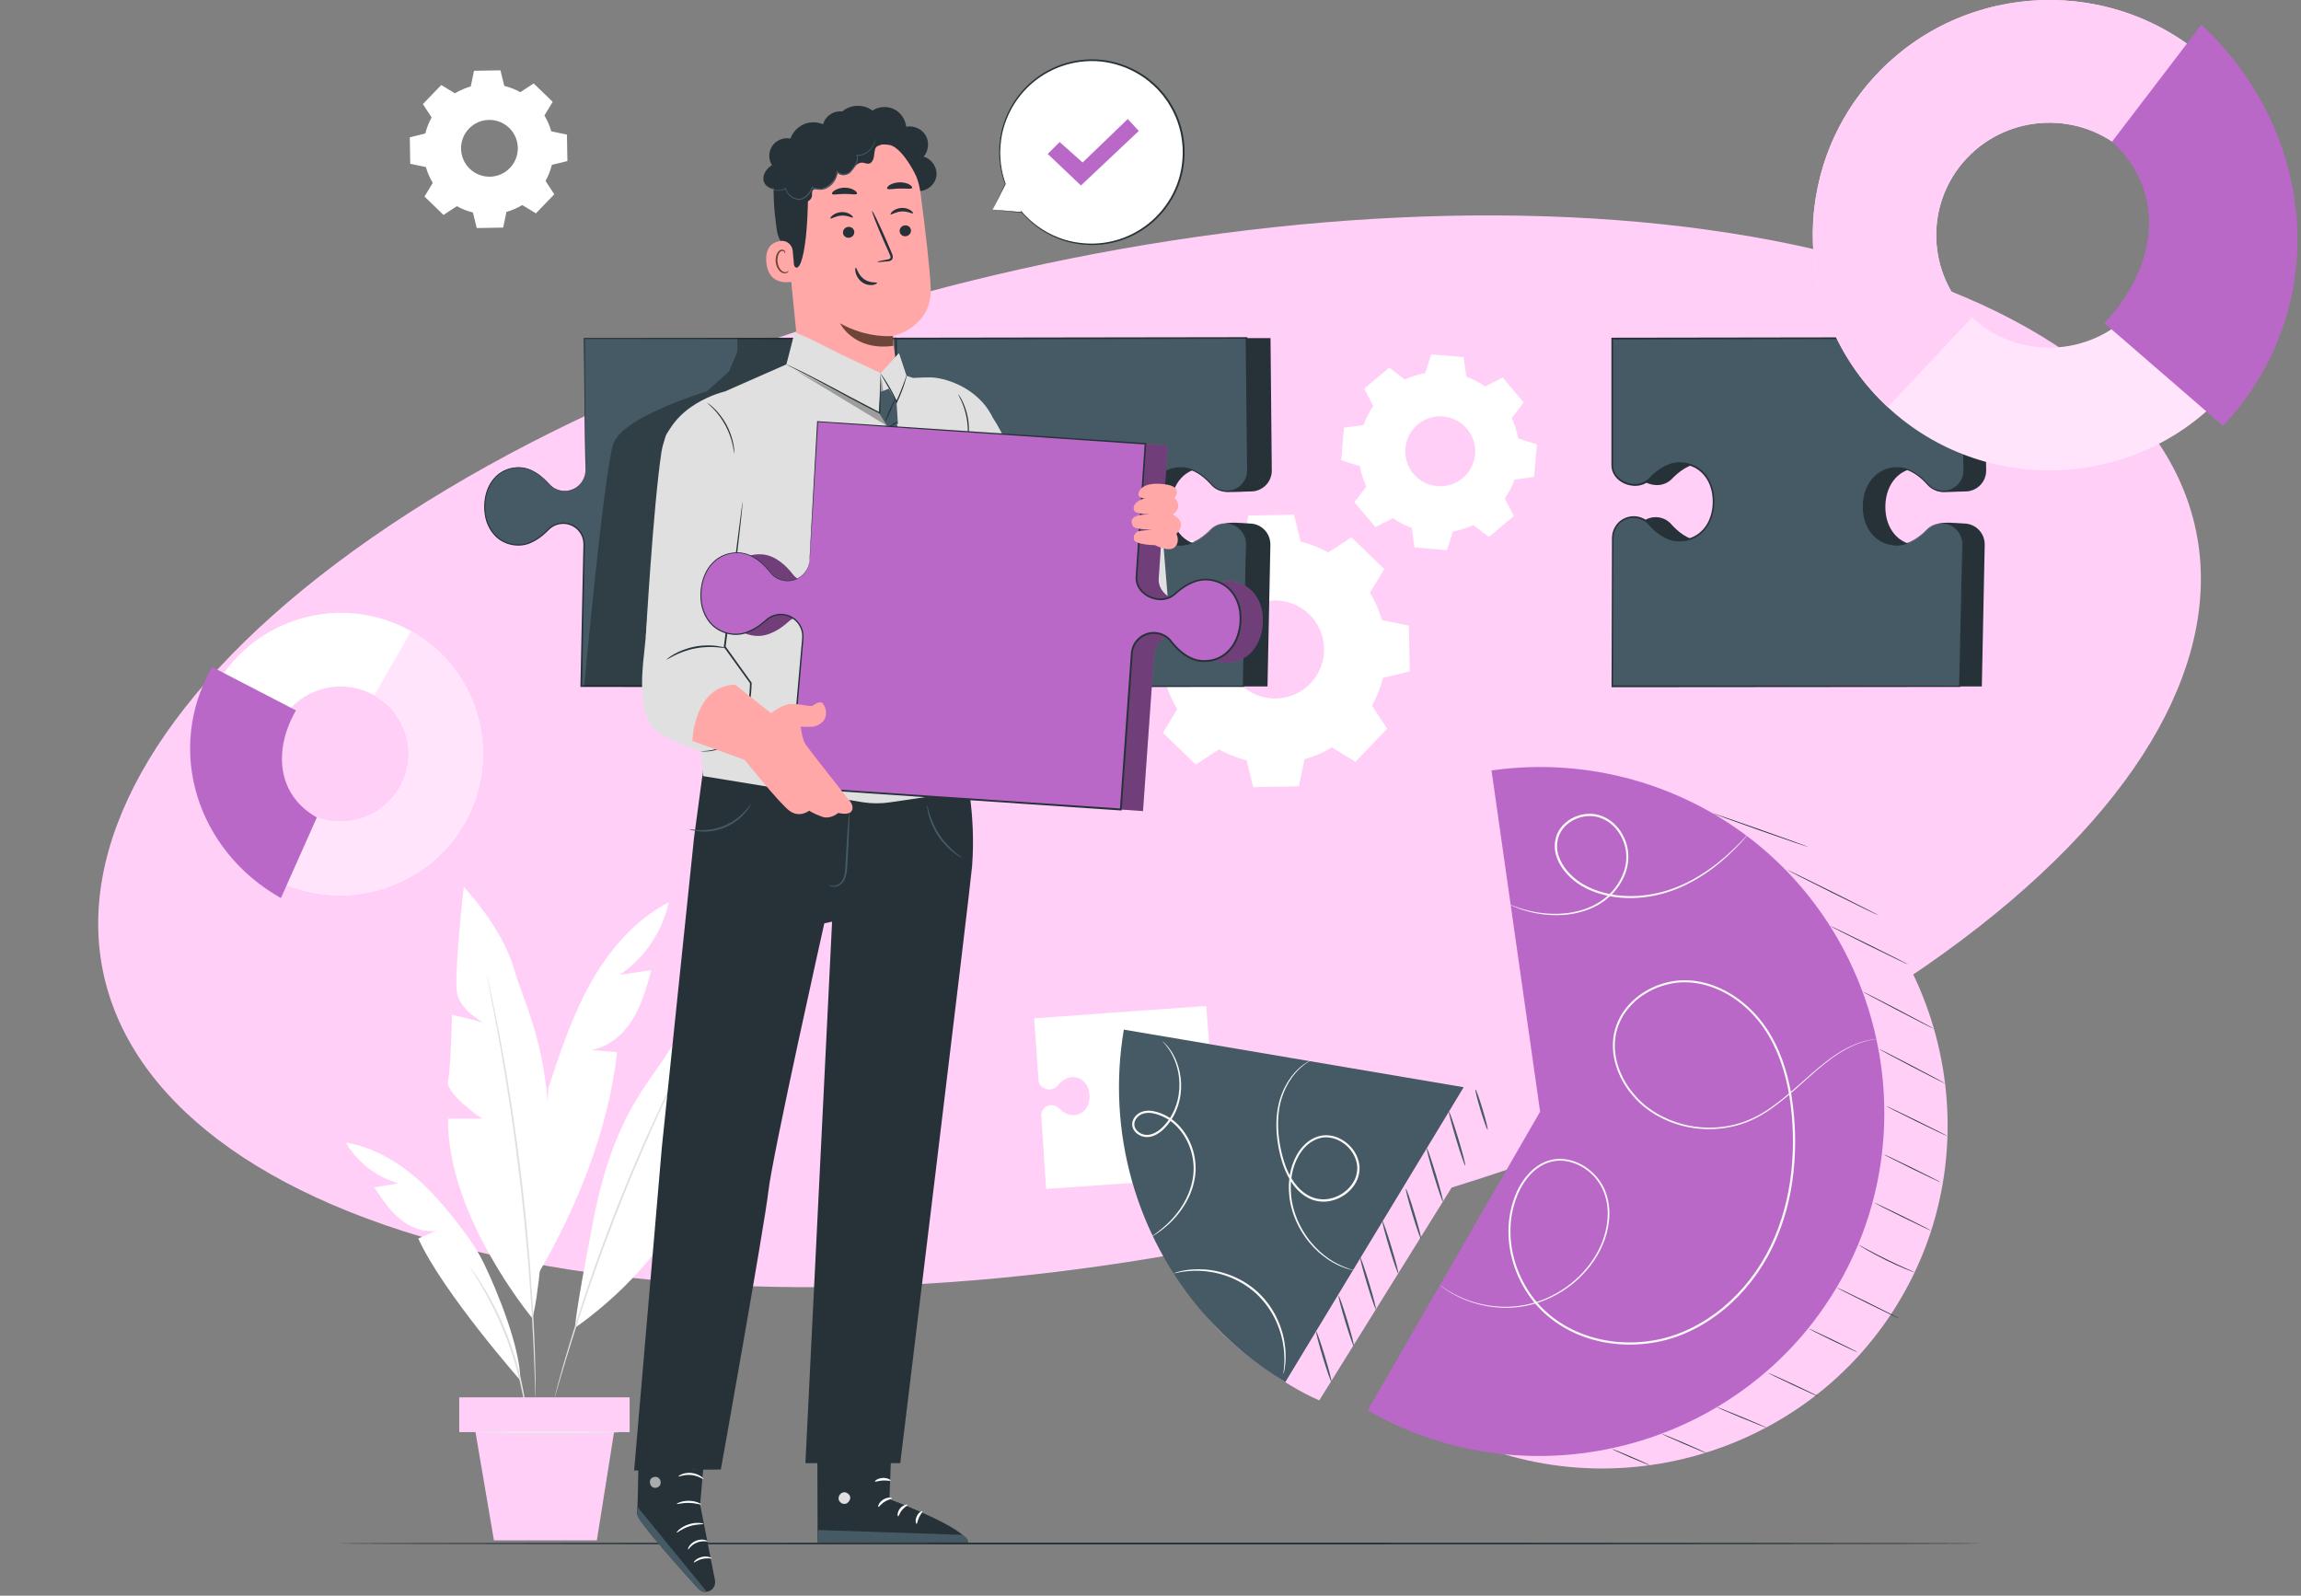 <svg width="597" height="414" viewBox="0 0 597 414" fill="none" xmlns="http://www.w3.org/2000/svg">
<rect x="0" y="0" width="597" height="414" fill="#808080" stroke="none"/>
<g clip-path="url(#clip0_2663_5884)">
<path d="M125.266 325.071C8.793 298.102 -8.179 217.98 87.355 146.102C182.888 74.223 354.756 37.817 471.24 64.784C587.713 91.753 604.685 171.874 509.151 243.752C413.617 315.631 241.75 352.038 125.266 325.071Z" fill="#FFCFF8"/>
<path d="M286.435 262.897L268.322 264.211L269.443 280.301C269.516 281.77 271.002 282.718 272.47 282.645C273.199 282.609 273.892 282.28 274.366 281.715C275.113 280.821 276.444 279.544 278.094 279.462C280.646 279.334 282.533 281.286 282.679 284.178C282.825 287.069 281.148 289.204 278.595 289.331C276.946 289.413 275.487 288.282 274.658 287.461C274.138 286.951 273.418 286.686 272.679 286.723C271.212 286.796 270.082 288.045 270.154 289.514L271.412 308.468L298.084 306.598L313.736 305.504L315.659 305.367L314.766 287.306C314.693 285.838 313.444 284.707 311.976 284.78C311.247 284.816 310.554 285.145 310.08 285.71C309.333 286.604 308.002 287.881 306.352 287.963C303.8 288.091 301.913 286.139 301.767 283.247C301.621 280.356 303.298 278.221 305.851 278.094C307.501 278.012 308.959 279.143 309.789 279.964C310.308 280.474 311.028 280.739 311.767 280.702C313.234 280.629 314.365 279.38 314.292 277.911L312.952 261L286.435 262.888" fill="white"/>
<path d="M173.509 234.098C164.767 238.631 158.067 246.43 153.254 255.013C148.441 263.597 145.333 273.019 142.252 282.378L139.562 330.621C149.726 313.309 157.894 292.968 160.1 273.01C157.848 272.809 155.588 272.609 153.336 272.408C157.876 271.715 161.677 268.422 164.101 264.527C166.526 260.623 167.775 256.126 168.987 251.702C166.234 252.113 163.482 252.523 160.729 252.934C167.192 248.619 171.877 241.714 173.509 234.107V234.098Z" fill="white"/>
<path d="M138.059 341.925C138.059 341.925 115.99 315.491 116.245 290.26H125.16C125.16 290.26 115.48 283.885 116.245 280.318C117.011 276.752 117.266 263.243 117.266 263.243L125.415 265.286C125.415 265.286 119.299 262.23 118.542 257.387C117.786 252.543 120.329 230.113 120.329 230.113C120.329 230.113 130.265 240.567 133.319 251.266C136.372 261.975 144.394 274.462 142.042 307.09C139.69 339.717 138.068 341.934 138.068 341.934L138.059 341.925Z" fill="white"/>
<path d="M149.243 344.424C149.243 344.424 173.153 328.489 178.467 308.139L171.303 306.187C171.303 306.187 180.482 303.186 180.646 300.148C180.81 297.111 183.563 286.193 183.563 286.193L176.562 286.047C176.562 286.047 182.15 284.925 183.818 281.203C185.496 277.472 188.349 258.883 188.349 258.883C188.349 258.883 178.075 265.113 173.281 273.049C168.486 280.984 159.298 289.267 154.065 316.02C148.824 342.764 149.252 344.424 149.252 344.424H149.243Z" fill="white"/>
<path d="M126.346 253.154C126.346 253.154 126.382 253.245 126.428 253.427C126.473 253.637 126.546 253.902 126.619 254.239C126.783 254.987 127.02 256.036 127.321 257.377C127.631 258.736 127.987 260.405 128.369 262.348C128.761 264.291 129.226 266.498 129.673 268.952C130.621 273.85 131.624 279.715 132.645 286.228C133.638 292.75 134.632 299.938 135.516 307.509C136.382 315.08 137.047 322.304 137.567 328.889C138.05 335.475 138.415 341.404 138.606 346.394C138.725 348.884 138.788 351.146 138.843 353.125C138.907 355.105 138.943 356.81 138.953 358.206C138.962 359.574 138.971 360.651 138.98 361.417C138.98 361.763 138.98 362.037 138.98 362.256C138.98 362.447 138.971 362.539 138.962 362.539C138.962 362.539 138.943 362.438 138.934 362.256C138.925 362.046 138.907 361.763 138.889 361.417C138.861 360.651 138.825 359.574 138.77 358.206C138.734 356.81 138.67 355.105 138.579 353.125C138.497 351.146 138.415 348.893 138.269 346.403C138.032 341.422 137.631 335.493 137.129 328.917C136.592 322.34 135.908 315.125 135.042 307.563C134.158 300.002 133.182 292.823 132.207 286.301C131.204 279.779 130.238 273.923 129.336 269.016C128.907 266.562 128.47 264.346 128.105 262.394C127.74 260.442 127.412 258.773 127.13 257.404C126.865 256.063 126.656 255.005 126.51 254.248C126.446 253.911 126.4 253.637 126.364 253.427C126.337 253.245 126.318 253.145 126.328 253.145L126.346 253.154Z" fill="#E0E0E0"/>
<path d="M134.996 358.117C134.996 358.117 114.796 335.186 108.525 321.321L113.256 319.296C109.828 319.862 106.31 318.384 103.648 316.149C100.986 313.914 99.035 310.959 97.121 308.058L103.356 307C97.686 305.404 92.691 301.536 89.728 296.438C97.085 297.651 103.748 301.691 109.236 306.745C113.675 310.84 117.44 315.593 121.058 320.445C122.818 322.817 124.367 325.334 125.653 327.998C129.044 335.021 135.014 349.689 135.005 358.108L134.996 358.117Z" fill="white"/>
<path d="M178.787 272.229C178.787 272.229 178.759 272.311 178.696 272.466C178.614 272.639 178.513 272.858 178.386 273.132C178.094 273.743 177.684 274.6 177.164 275.677C176.089 277.884 174.557 281.086 172.698 285.053C168.988 292.998 164.093 304.09 159.27 316.577C154.448 329.065 150.611 340.567 148.013 348.95C146.709 353.136 145.688 356.539 145.005 358.892C144.658 360.041 144.394 360.944 144.203 361.601C144.111 361.884 144.038 362.121 143.984 362.303C143.929 362.459 143.902 362.541 143.893 362.541C143.893 362.541 143.893 362.459 143.938 362.294C143.984 362.103 144.038 361.875 144.111 361.583C144.285 360.926 144.531 360.014 144.831 358.846C145.46 356.475 146.436 353.054 147.694 348.849C150.21 340.439 154.002 328.91 158.833 316.404C163.664 303.908 168.614 292.825 172.406 284.908C174.302 280.949 175.879 277.765 177.009 275.585C177.565 274.518 178.003 273.679 178.313 273.077C178.459 272.812 178.568 272.603 178.659 272.429C178.741 272.283 178.787 272.21 178.796 272.22L178.787 272.229Z" fill="#E0E0E0"/>
<path d="M136.709 367.938C136.709 367.938 136.655 367.792 136.609 367.518C136.554 367.19 136.491 366.788 136.409 366.305C136.254 365.247 135.989 363.724 135.616 361.845C135.251 359.966 134.731 357.749 134.066 355.314C133.382 352.887 132.544 350.233 131.523 347.506C130.483 344.778 129.362 342.243 128.278 339.962C127.165 337.691 126.09 335.684 125.133 334.042C124.176 332.391 123.364 331.069 122.79 330.175C122.535 329.764 122.316 329.418 122.143 329.126C121.997 328.88 121.933 328.752 121.942 328.743C121.951 328.734 122.052 328.843 122.225 329.071C122.425 329.345 122.662 329.673 122.954 330.065C123.583 330.932 124.44 332.227 125.433 333.869C126.436 335.502 127.548 337.499 128.688 339.771C129.809 342.051 130.948 344.596 131.988 347.341C133.018 350.087 133.847 352.751 134.513 355.204C135.16 357.658 135.643 359.893 135.971 361.781C136.299 363.669 136.518 365.21 136.618 366.278C136.664 366.761 136.7 367.172 136.737 367.509C136.755 367.792 136.764 367.938 136.737 367.938H136.709Z" fill="#E0E0E0"/>
<path d="M163.354 362.539H119.153V371.56H163.354V362.539Z" fill="#FFCFF8"/>
<path d="M123.364 371.57L128.15 399.637H154.858L159.316 371.57H123.364Z" fill="#FFCFF8"/>
<path d="M160.647 371.569C160.647 371.697 152.288 371.806 141.97 371.806C131.651 371.806 123.292 371.697 123.292 371.569C123.292 371.441 131.651 371.332 141.97 371.332C152.288 371.332 160.647 371.441 160.647 371.569Z" fill="#EBEBEB"/>
<path d="M315.348 143.867C317.59 142.508 319.979 141.486 322.431 140.784L323.889 133.761L335.739 133.551L337.444 140.51C339.923 141.122 342.348 142.07 344.636 143.338L350.625 139.407L359.157 147.643L355.447 153.773C356.805 156.017 357.826 158.407 358.528 160.87L365.547 162.329L365.757 174.187L358.802 175.893C358.191 178.374 357.243 180.8 355.976 183.09L359.905 189.082L351.673 197.62L345.548 193.908C343.305 195.267 340.917 196.288 338.456 196.991L336.997 204.014L325.147 204.224L323.443 197.264C320.963 196.653 318.538 195.705 316.25 194.437L310.262 198.368L301.73 190.131L305.44 184.002C304.081 181.758 303.06 179.368 302.358 176.905L295.34 175.446L295.13 163.588L302.085 161.882C302.696 159.401 303.644 156.975 304.911 154.685L300.982 148.692L309.213 140.155L315.339 143.867H315.348ZM321.665 159.666C316.788 164.719 316.925 172.773 321.984 177.662C327.034 182.542 335.083 182.406 339.969 177.343C344.846 172.29 344.709 164.236 339.65 159.346C334.6 154.466 326.551 154.603 321.665 159.666Z" fill="white"/>
<path d="M118.034 24.212C119.328 23.427 120.714 22.834 122.136 22.424L122.983 18.365L129.847 18.246L130.832 22.278C132.272 22.634 133.667 23.181 134.998 23.92L138.462 21.648L143.402 26.419L141.251 29.967C142.035 31.262 142.627 32.649 143.038 34.072L147.094 34.92L147.212 41.789L143.183 42.774C142.828 44.215 142.281 45.611 141.543 46.942L143.812 50.408L139.045 55.352L135.499 53.2C134.205 53.984 132.819 54.577 131.397 54.987L130.549 59.047L123.685 59.165L122.701 55.133C121.261 54.778 119.866 54.23 118.535 53.492L115.071 55.763L110.131 50.992L112.282 47.444C111.498 46.149 110.905 44.762 110.495 43.339L106.439 42.491L106.32 35.623L110.349 34.637C110.705 33.196 111.252 31.801 111.99 30.469L109.72 27.003L114.488 22.059L118.034 24.212ZM121.689 33.36C118.863 36.288 118.945 40.95 121.871 43.777C124.797 46.605 129.455 46.523 132.281 43.595C135.107 40.667 135.025 36.006 132.099 33.178C129.173 30.35 124.515 30.432 121.689 33.36Z" fill="white"/>
<path d="M364.517 98.469C366.204 97.675 367.972 97.118 369.777 96.808L371.327 91.938L379.749 92.667L380.442 97.739C382.156 98.359 383.806 99.207 385.337 100.275L389.877 97.93L395.319 104.407L392.228 108.484C393.021 110.171 393.578 111.95 393.887 113.747L398.755 115.298L398.026 123.726L392.958 124.428C392.338 126.143 391.49 127.794 390.424 129.327L392.766 133.869L386.294 139.315L382.22 136.222C380.533 137.016 378.765 137.572 376.96 137.883L375.41 142.753L366.988 142.024L366.286 136.952C364.572 136.332 362.922 135.484 361.391 134.416L356.851 136.761L351.409 130.284L354.499 126.207C353.706 124.52 353.15 122.75 352.84 120.944L347.973 119.393L348.702 110.965L353.77 110.263C354.39 108.548 355.238 106.897 356.304 105.364L353.962 100.822L360.434 95.376L364.508 98.469H364.517ZM367.835 110.144C363.998 113.373 363.505 119.101 366.732 122.932C369.959 126.773 375.684 127.265 379.512 124.036C383.35 120.807 383.842 115.079 380.615 111.248C377.388 107.408 371.664 106.915 367.835 110.144Z" fill="white"/>
<path d="M514.101 400.46C514.101 400.587 418.607 400.697 300.844 400.697C183.081 400.697 87.56 400.587 87.56 400.46C87.56 400.332 183.035 400.223 300.844 400.223C418.653 400.223 514.101 400.332 514.101 400.46Z" fill="#263238"/>
<path d="M324.298 135.826C322.813 135.798 318.109 135.151 317.079 136.227C315.447 137.933 315.794 141.554 312.448 141.49C307.252 141.39 303.707 137.157 303.816 131.265C303.934 125.372 307.644 121.286 312.84 121.386C316.195 121.45 315.183 126.604 317.398 127.416C318.711 127.899 322.968 127.479 324.453 127.507C327.443 127.561 329.914 125.19 329.968 122.198L329.64 87.719L275.603 87.792L238.677 87.883V120.666C238.622 123.657 241.493 125.792 244.483 125.856C245.969 125.883 247.418 125.308 248.448 124.232C250.08 122.526 252.979 120.127 256.333 120.191C261.529 120.292 265.075 124.524 264.966 130.417C264.856 136.309 261.137 140.395 255.941 140.295C252.587 140.231 249.788 137.723 248.22 135.953C247.236 134.831 245.805 134.202 244.319 134.175C241.329 134.12 238.859 136.491 238.804 139.483L238.677 178.095H328.856L329.604 141.344C329.658 138.352 327.288 135.88 324.298 135.826Z" fill="#263238"/>
<path d="M318.1 135.826C316.614 135.798 315.165 136.373 314.135 137.449C312.503 139.155 309.604 141.554 306.25 141.49C301.054 141.39 297.508 137.157 297.617 131.265C297.736 125.372 301.446 121.286 306.642 121.386C309.996 121.45 312.795 123.958 314.363 125.728C315.347 126.85 316.778 127.479 318.264 127.507C321.254 127.561 323.724 125.19 323.779 122.198L323.451 87.719L269.414 87.792L232.487 87.883V120.666C232.432 123.657 235.304 125.792 238.294 125.856C239.779 125.883 241.229 125.308 242.259 124.232C243.891 122.526 246.789 120.127 250.144 120.191C255.34 120.292 258.886 124.524 258.776 130.417C258.658 136.309 254.948 140.395 249.752 140.295C246.397 140.231 243.599 137.723 242.031 135.953C241.047 134.831 239.615 134.202 238.13 134.175C235.14 134.12 232.669 136.491 232.615 139.483L232.487 178.095H322.658L323.405 141.344C323.46 138.352 321.09 135.88 318.1 135.826Z" fill="#455A64"/>
<path d="M318.1 135.824C318.1 135.824 318.364 135.806 318.865 135.879C319.367 135.952 320.132 136.135 320.98 136.682C321.819 137.22 322.758 138.178 323.204 139.61C323.45 140.321 323.487 141.142 323.45 141.991C323.432 142.848 323.423 143.751 323.405 144.718C323.259 152.462 323.058 163.773 322.794 178.084V178.221H322.657C299.832 178.239 268.712 178.267 232.487 178.294H232.268V178.075C232.286 170.523 232.314 162.715 232.332 154.697C232.341 150.683 232.359 146.624 232.368 142.51C232.368 141.48 232.368 140.449 232.377 139.409C232.414 138.324 232.751 137.257 233.371 136.363C234.583 134.547 236.935 133.581 239.095 134.027C240.171 134.237 241.192 134.757 241.976 135.542C242.696 136.344 243.416 137.083 244.237 137.74C245.85 139.044 247.819 140.057 249.925 140.029C252.021 140.057 254.118 139.254 255.622 137.767C257.153 136.299 258.056 134.246 258.366 132.13C258.539 131.072 258.557 129.978 258.457 128.91C258.366 127.834 258.138 126.767 257.728 125.773C256.944 123.775 255.43 122.024 253.452 121.148C251.483 120.254 249.141 120.154 247.126 121.002C246.114 121.412 245.166 121.996 244.291 122.671C243.854 123.018 243.434 123.374 243.033 123.757C242.632 124.122 242.268 124.568 241.785 124.933C240.982 125.544 240.016 125.928 239.013 126.028C238.011 126.137 237.017 125.973 236.078 125.654C235.148 125.316 234.283 124.778 233.599 124.058C232.915 123.337 232.423 122.407 232.286 121.412C232.213 120.911 232.232 120.418 232.232 119.953V118.53C232.232 117.581 232.232 116.633 232.232 115.684C232.232 113.796 232.232 111.908 232.232 110.029C232.232 102.522 232.232 95.115 232.232 87.855V87.617H232.469C265.959 87.572 296.833 87.526 323.432 87.481H323.624V87.672C323.687 95.252 323.751 102.494 323.815 109.381C323.842 112.82 323.87 116.168 323.897 119.424C323.897 120.236 323.915 121.048 323.915 121.841C323.933 122.644 323.788 123.483 323.469 124.231C322.84 125.736 321.527 126.885 320.032 127.36C318.537 127.843 316.869 127.652 315.556 126.885C314.891 126.52 314.344 125.955 313.879 125.417C313.387 124.888 312.876 124.395 312.329 123.948C311.254 123.045 310.051 122.306 308.774 121.878C307.498 121.422 306.14 121.412 304.864 121.622C302.275 122.033 300.169 123.784 299.057 125.864C297.9 127.962 297.599 130.315 297.735 132.459C297.89 134.602 298.565 136.627 299.75 138.132C300.899 139.674 302.521 140.65 304.125 141.069C305.739 141.507 307.343 141.434 308.683 140.987C310.032 140.549 311.144 139.847 312.056 139.154C312.986 138.461 313.697 137.731 314.326 137.111C314.991 136.518 315.693 136.198 316.258 136.016C316.832 135.834 317.288 135.797 317.589 135.779C317.89 135.761 318.045 135.779 318.045 135.779C318.045 135.779 317.89 135.779 317.589 135.806C317.288 135.834 316.832 135.879 316.267 136.071C315.702 136.253 315.028 136.582 314.371 137.174C313.751 137.795 313.031 138.543 312.111 139.245C311.19 139.947 310.078 140.659 308.711 141.115C307.352 141.58 305.712 141.662 304.062 141.224C302.421 140.805 300.753 139.811 299.568 138.242C298.346 136.7 297.653 134.648 297.489 132.459C297.344 130.279 297.635 127.889 298.82 125.736C299.96 123.592 302.129 121.777 304.8 121.349C306.113 121.13 307.526 121.139 308.847 121.604C310.169 122.042 311.4 122.799 312.503 123.72C313.059 124.176 313.578 124.678 314.08 125.216C314.563 125.773 315.055 126.265 315.693 126.621C316.933 127.341 318.51 127.515 319.923 127.059C321.326 126.612 322.566 125.526 323.149 124.103C323.788 122.689 323.487 121.038 323.532 119.415C323.496 116.168 323.459 112.82 323.423 109.381C323.35 102.504 323.277 95.252 323.195 87.681L323.387 87.873C296.787 87.936 265.913 88.01 232.423 88.082L232.651 87.845C232.651 95.106 232.651 102.504 232.651 110.02C232.651 111.899 232.651 113.787 232.651 115.675C232.651 116.624 232.651 117.572 232.651 118.521V119.944C232.651 120.427 232.633 120.893 232.706 121.33C232.943 123.155 234.474 124.587 236.188 125.198C237.054 125.499 238.002 125.654 238.913 125.544C239.825 125.444 240.709 125.098 241.447 124.541C241.876 124.231 242.231 123.793 242.651 123.401C243.061 123.009 243.498 122.635 243.945 122.279C244.847 121.577 245.823 120.975 246.889 120.546C249.022 119.652 251.511 119.752 253.58 120.692C255.686 121.631 257.281 123.483 258.101 125.572C258.53 126.621 258.767 127.734 258.867 128.846C258.967 129.959 258.949 131.081 258.767 132.185C258.439 134.383 257.509 136.536 255.886 138.087C254.291 139.655 252.058 140.513 249.861 140.476C247.609 140.495 245.54 139.427 243.881 138.077C243.042 137.412 242.277 136.618 241.584 135.843C240.873 135.122 239.934 134.639 238.95 134.456C236.962 134.046 234.811 134.931 233.69 136.6C233.125 137.421 232.806 138.406 232.778 139.391C232.778 140.422 232.769 141.452 232.76 142.483C232.742 146.597 232.733 150.665 232.715 154.669C232.687 162.687 232.66 170.495 232.633 178.048L232.414 177.829C268.639 177.856 299.768 177.884 322.584 177.902L322.448 178.039C322.767 163.718 323.013 152.407 323.186 144.672C323.204 143.705 323.232 142.793 323.25 141.945C323.295 141.088 323.259 140.303 323.031 139.601C322.593 138.196 321.691 137.247 320.871 136.7C320.041 136.153 319.285 135.952 318.792 135.87C318.291 135.788 318.027 135.788 318.027 135.779L318.1 135.824Z" fill="#263238"/>
<path d="M509.643 135.826C508.157 135.798 503.454 135.151 502.424 136.227C500.792 137.933 501.138 141.554 497.793 141.49C492.597 141.39 489.051 137.157 489.161 131.265C489.279 125.372 492.989 121.286 498.185 121.386C501.539 121.45 500.528 126.604 502.743 127.416C504.055 127.899 508.312 127.479 509.798 127.507C512.788 127.561 515.258 125.19 515.313 122.198L514.985 87.719L460.948 87.792L424.021 87.883V120.666C423.967 123.657 426.838 125.792 429.828 125.856C431.314 125.883 432.763 125.308 433.793 124.232C435.425 122.526 438.323 120.127 441.678 120.191C446.874 120.292 450.42 124.524 450.31 130.417C450.192 136.309 446.482 140.395 441.286 140.295C437.932 140.231 435.133 137.723 433.565 135.953C432.581 134.831 431.15 134.202 429.664 134.175C426.674 134.12 424.204 136.491 424.149 139.483L424.021 178.095H514.192L514.939 141.344C514.994 138.352 512.624 135.88 509.634 135.826H509.643Z" fill="#263238"/>
<path d="M503.955 135.826C502.469 135.798 501.02 136.373 499.99 137.449C498.358 139.155 495.46 141.554 492.105 141.49C486.909 141.39 483.363 137.157 483.473 131.265C483.591 125.372 487.301 121.286 492.497 121.386C495.852 121.45 498.65 123.958 500.218 125.728C501.202 126.85 502.634 127.479 504.119 127.507C507.109 127.561 509.58 125.19 509.634 122.198L509.306 87.719L455.269 87.792L418.343 87.883V120.666C418.288 123.657 421.159 125.792 424.149 125.856C425.635 125.883 427.084 125.308 428.114 124.232C429.746 122.526 432.645 120.127 435.999 120.191C441.195 120.292 444.741 124.524 444.632 130.417C444.513 136.309 440.803 140.395 435.607 140.295C432.253 140.231 429.454 137.723 427.886 135.953C426.902 134.831 425.471 134.202 423.985 134.175C420.995 134.12 418.525 136.491 418.47 139.483L418.343 178.095H508.513L509.261 141.344C509.315 138.352 506.945 135.88 503.955 135.826Z" fill="#455A64"/>
<path d="M503.955 135.824C503.955 135.824 504.219 135.806 504.721 135.879C505.222 135.952 505.988 136.135 506.835 136.682C507.674 137.22 508.604 138.178 509.06 139.61C509.306 140.321 509.342 141.142 509.306 141.991C509.288 142.848 509.278 143.751 509.26 144.718C509.114 152.462 508.914 163.773 508.649 178.084V178.221H508.513C485.688 178.239 454.567 178.267 418.342 178.294H418.123V178.075C418.142 170.523 418.169 162.715 418.187 154.697C418.196 150.683 418.215 146.624 418.224 142.51C418.224 141.48 418.224 140.449 418.233 139.409C418.269 138.324 418.607 137.257 419.226 136.363C420.439 134.547 422.791 133.581 424.951 134.027C426.027 134.237 427.048 134.757 427.831 135.542C428.552 136.344 429.272 137.083 430.092 137.74C431.706 139.044 433.674 140.057 435.78 140.029C437.877 140.057 439.973 139.254 441.477 137.767C443.009 136.299 443.911 134.246 444.221 132.13C444.394 131.072 444.413 129.978 444.312 128.91C444.221 127.834 443.993 126.767 443.583 125.773C442.799 123.775 441.286 122.024 439.308 121.148C437.339 120.254 434.996 120.154 432.982 121.002C431.97 121.412 431.022 121.996 430.147 122.671C429.709 123.018 429.29 123.374 428.889 123.757C428.488 124.122 428.123 124.568 427.64 124.933C426.838 125.544 425.872 125.928 424.869 126.028C423.866 126.137 422.873 125.973 421.934 125.654C421.004 125.316 420.138 124.778 419.454 124.058C418.771 123.337 418.278 122.407 418.142 121.412C418.069 120.911 418.087 120.418 418.087 119.953V118.53C418.087 117.581 418.087 116.633 418.087 115.684C418.087 113.796 418.087 111.908 418.087 110.029C418.087 102.522 418.087 95.115 418.087 87.855V87.617H418.324C451.814 87.572 482.689 87.526 509.288 87.481H509.479V87.672C509.543 95.252 509.607 102.494 509.67 109.381C509.698 112.82 509.725 116.168 509.752 119.424C509.752 120.236 509.771 121.048 509.771 121.841C509.789 122.644 509.643 123.483 509.324 124.231C508.695 125.736 507.382 126.885 505.887 127.36C504.393 127.843 502.724 127.652 501.412 126.885C500.746 126.52 500.199 125.955 499.735 125.417C499.242 124.888 498.732 124.395 498.185 123.948C497.109 123.045 495.906 122.306 494.63 121.878C493.354 121.422 491.995 121.412 490.719 121.622C488.13 122.033 486.025 123.784 484.913 125.864C483.755 127.962 483.454 130.315 483.591 132.459C483.746 134.602 484.42 136.627 485.605 138.132C486.754 139.674 488.377 140.65 489.981 141.069C491.594 141.507 493.199 141.434 494.539 140.987C495.888 140.549 497 139.847 497.911 139.154C498.841 138.461 499.552 137.731 500.181 137.111C500.847 136.518 501.549 136.198 502.114 136.016C502.688 135.834 503.144 135.797 503.445 135.779C503.745 135.761 503.9 135.779 503.9 135.779C503.9 135.779 503.745 135.779 503.445 135.806C503.144 135.834 502.688 135.879 502.123 136.071C501.558 136.253 500.883 136.582 500.227 137.174C499.607 137.795 498.887 138.543 497.966 139.245C497.045 139.947 495.933 140.659 494.566 141.115C493.208 141.58 491.567 141.662 489.917 141.224C488.276 140.805 486.608 139.811 485.423 138.242C484.202 136.7 483.509 134.648 483.345 132.459C483.199 130.279 483.491 127.889 484.676 125.736C485.815 123.592 487.985 121.777 490.655 121.349C491.968 121.13 493.381 121.139 494.703 121.604C496.025 122.042 497.255 122.799 498.358 123.72C498.914 124.176 499.434 124.678 499.935 125.216C500.418 125.773 500.91 126.265 501.549 126.621C502.788 127.341 504.365 127.515 505.778 127.059C507.191 126.612 508.422 125.526 509.005 124.103C509.643 122.689 509.342 121.038 509.388 119.415C509.351 116.168 509.315 112.82 509.278 109.381C509.206 102.504 509.133 95.252 509.051 87.681L509.242 87.873C482.643 87.936 451.769 88.01 418.278 88.082L418.506 87.845C418.506 95.106 418.506 102.504 418.506 110.02C418.506 111.899 418.506 113.787 418.506 115.675C418.506 116.624 418.506 117.572 418.506 118.521V119.944C418.506 120.427 418.488 120.893 418.561 121.33C418.798 123.155 420.329 124.587 422.043 125.198C422.909 125.499 423.857 125.654 424.769 125.544C425.68 125.444 426.564 125.098 427.303 124.541C427.731 124.231 428.087 123.793 428.506 123.401C428.916 123.009 429.354 122.635 429.8 122.279C430.703 121.577 431.678 120.975 432.745 120.546C434.878 119.652 437.366 119.752 439.435 120.692C441.541 121.631 443.136 123.483 443.957 125.572C444.385 126.621 444.622 127.734 444.722 128.846C444.823 129.959 444.805 131.081 444.622 132.185C444.294 134.383 443.364 136.536 441.742 138.087C440.146 139.655 437.913 140.513 435.716 140.476C433.465 140.495 431.396 139.427 429.737 138.077C428.898 137.412 428.132 136.618 427.439 135.843C426.728 135.122 425.79 134.639 424.805 134.456C422.818 134.046 420.667 134.931 419.545 136.6C418.98 137.421 418.661 138.406 418.634 139.391C418.634 140.422 418.625 141.452 418.616 142.483C418.597 146.597 418.588 150.665 418.57 154.669C418.543 162.687 418.515 170.495 418.488 178.048L418.269 177.829C454.494 177.856 485.624 177.884 508.44 177.902L508.303 178.039C508.622 163.718 508.868 152.407 509.041 144.672C509.06 143.705 509.087 142.793 509.105 141.945C509.151 141.088 509.114 140.303 508.886 139.601C508.449 138.196 507.547 137.247 506.726 136.7C505.897 136.153 505.14 135.952 504.648 135.87C504.146 135.788 503.882 135.788 503.882 135.779L503.955 135.824Z" fill="#263238"/>
<path d="M151.914 122.112C151.86 125.104 149.389 127.475 146.399 127.421C144.905 127.393 143.483 126.764 142.498 125.642C140.93 123.872 138.132 121.364 134.777 121.3C129.581 121.2 125.871 125.286 125.753 131.179C125.634 137.071 129.189 141.294 134.385 141.404C137.74 141.468 140.629 139.078 142.27 137.363C143.3 136.287 144.75 135.712 146.235 135.739C149.225 135.794 151.595 138.266 151.541 141.258L150.793 178.009H232.45L232.577 139.397C232.632 136.405 235.102 134.034 238.092 134.088C239.587 134.116 241.009 134.745 241.994 135.867C243.562 137.637 246.36 140.145 249.715 140.209C254.91 140.309 258.62 136.223 258.739 130.33C258.857 124.438 255.302 120.215 250.106 120.105C246.752 120.041 243.862 122.431 242.222 124.146C241.192 125.222 239.742 125.797 238.256 125.77C235.266 125.715 232.395 123.571 232.45 120.58V87.797H151.577L151.905 122.112H151.914Z" fill="#455A64"/>
<path d="M151.915 122.113C151.915 122.113 151.906 121.922 151.897 121.539C151.897 121.147 151.878 120.581 151.86 119.833C151.842 118.319 151.805 116.075 151.76 113.156C151.687 107.3 151.587 98.726 151.459 87.807V87.68H151.587C171.413 87.662 199.297 87.634 232.459 87.598H232.669V87.807C232.669 95.926 232.669 104.409 232.678 113.193C232.678 115.391 232.678 117.607 232.678 119.842C232.687 120.408 232.642 120.955 232.76 121.475C232.86 121.995 233.052 122.506 233.344 122.953C233.927 123.856 234.802 124.567 235.814 125.005C236.817 125.443 237.947 125.634 239.032 125.516C240.116 125.388 241.165 124.895 241.949 124.12C243.535 122.46 245.449 120.937 247.755 120.225C248.329 120.043 248.931 119.952 249.533 119.906C250.143 119.879 250.736 119.915 251.338 119.997C252.532 120.171 253.698 120.59 254.719 121.256C256.789 122.579 258.147 124.832 258.676 127.212C259.177 129.602 259.067 132.138 258.238 134.482C257.399 136.808 255.64 138.888 253.261 139.818C252.094 140.293 250.818 140.493 249.551 140.448C248.275 140.393 247.035 139.992 245.923 139.39C244.802 138.797 243.799 138.003 242.887 137.137C242.432 136.708 242.003 136.215 241.593 135.787C241.174 135.367 240.663 135.029 240.125 134.783C239.032 134.291 237.765 134.199 236.607 134.528C235.449 134.856 234.419 135.595 233.736 136.589C233.024 137.593 232.778 138.797 232.824 140.055C232.824 141.323 232.824 142.591 232.815 143.868C232.778 155.489 232.742 166.909 232.696 178.019V178.256H232.459C202.825 178.247 175.159 178.238 150.803 178.229H150.593V178.019C150.766 169.7 150.939 161.728 151.094 154.157C151.176 150.372 151.249 146.678 151.331 143.093C151.331 142.199 151.423 141.287 151.313 140.448C151.204 139.599 150.876 138.788 150.374 138.103C149.399 136.717 147.74 135.905 146.108 135.923C145.288 135.923 144.477 136.115 143.766 136.48C143.41 136.662 143.073 136.881 142.763 137.137C142.462 137.392 142.189 137.702 141.888 137.985C140.703 139.125 139.39 140.119 137.932 140.776C135.006 142.199 131.496 141.57 129.181 139.736C128.023 138.797 127.148 137.593 126.574 136.297C125.99 135.002 125.726 133.616 125.644 132.266C125.507 129.575 126.109 126.93 127.513 124.905C128.889 122.861 131.077 121.603 133.237 121.32C135.407 120.937 137.503 121.593 139.08 122.606C140.703 123.591 141.915 124.914 142.991 126.045C144.176 127.094 145.68 127.459 146.947 127.358C148.223 127.24 149.299 126.72 150.019 126.063C150.766 125.425 151.204 124.695 151.468 124.084C151.979 122.843 151.869 122.113 151.915 122.123C151.915 122.123 151.915 122.296 151.897 122.633C151.851 122.971 151.787 123.482 151.532 124.111C151.277 124.731 150.848 125.479 150.092 126.136C149.362 126.802 148.269 127.349 146.965 127.477C145.671 127.586 144.121 127.231 142.9 126.154C141.787 124.996 140.612 123.719 138.998 122.752C137.43 121.758 135.398 121.147 133.274 121.521C131.168 121.812 129.053 123.035 127.713 125.032C126.355 127.012 125.772 129.602 125.917 132.247C126.054 134.874 127.102 137.693 129.372 139.508C131.605 141.269 134.996 141.871 137.813 140.493C139.226 139.846 140.511 138.879 141.678 137.748C141.97 137.474 142.234 137.164 142.562 136.881C142.881 136.607 143.246 136.37 143.629 136.179C144.395 135.796 145.251 135.586 146.126 135.586C147.868 135.568 149.636 136.425 150.675 137.903C151.204 138.623 151.559 139.49 151.678 140.393C151.787 141.314 151.696 142.19 151.705 143.093C151.632 146.678 151.568 150.372 151.486 154.157C151.341 161.737 151.186 169.7 151.021 178.019L150.821 177.809C175.187 177.8 202.843 177.791 232.478 177.782L232.241 178.019C232.277 166.909 232.313 155.489 232.35 143.868C232.35 142.6 232.35 141.323 232.359 140.055C232.295 138.797 232.578 137.392 233.353 136.325C234.1 135.239 235.23 134.427 236.488 134.072C237.755 133.716 239.132 133.816 240.326 134.354C240.919 134.619 241.475 134.993 241.939 135.449C242.395 135.923 242.778 136.37 243.234 136.799C244.118 137.647 245.093 138.404 246.16 138.979C247.226 139.554 248.393 139.928 249.587 139.982C250.781 140.028 251.994 139.836 253.097 139.39C255.33 138.514 257.007 136.553 257.81 134.327C258.612 132.092 258.721 129.62 258.238 127.322C257.728 125.032 256.442 122.907 254.492 121.657C253.525 121.028 252.422 120.627 251.292 120.462C250.727 120.38 250.153 120.344 249.587 120.371C249.022 120.417 248.457 120.508 247.919 120.672C245.722 121.338 243.872 122.807 242.295 124.449C241.438 125.288 240.29 125.826 239.114 125.963C237.929 126.1 236.735 125.89 235.659 125.415C234.583 124.95 233.635 124.184 232.997 123.19C232.678 122.688 232.468 122.132 232.35 121.557C232.222 120.973 232.277 120.389 232.259 119.842C232.259 117.607 232.259 115.391 232.259 113.193C232.259 104.409 232.259 95.926 232.268 87.807L232.478 88.017C199.325 87.981 171.431 87.953 151.605 87.935L151.732 87.807C151.815 98.726 151.869 107.3 151.915 113.156C151.933 116.075 151.942 118.31 151.942 119.833C151.942 120.581 151.942 121.147 151.942 121.539C151.942 121.922 151.933 122.113 151.933 122.113H151.915Z" fill="#263238"/>
<path opacity="0.3" d="M151.569 178.092C151.569 178.092 156.71 122.268 159.144 115.144C161.578 108.03 183.364 101.553 183.364 101.553L189.152 96.345L191.321 91.219V87.789H208.13L210.263 178.083H151.56L151.569 178.092Z" fill="black"/>
<path d="M257.518 54.387L260.79 47.71C259.314 43.697 258.903 39.236 259.815 34.739C262.44 21.805 275.047 13.45 287.973 16.077C300.899 18.704 309.248 31.319 306.623 44.253C303.998 57.187 291.391 65.543 278.465 62.916C273.069 61.821 268.475 58.975 265.138 55.098L257.509 54.387H257.518Z" fill="white"/>
<path d="M257.518 54.388C257.518 54.388 257.7 54.388 258.037 54.425C258.393 54.452 258.876 54.488 259.514 54.543C260.817 54.653 262.713 54.817 265.165 55.017L265.065 55.163C265.065 55.163 265.065 55.163 265.065 55.154L264.728 54.47L265.229 55.045C267.235 57.334 270.352 60.025 274.791 61.694C276.997 62.543 279.522 63.062 282.23 63.181C284.937 63.291 287.836 62.944 290.707 61.977C293.569 61.019 296.395 59.441 298.865 57.261C301.336 55.081 303.441 52.29 304.873 49.07C307.753 42.649 307.644 34.348 303.669 27.644L302.922 26.394L302.065 25.227L301.637 24.643L301.163 24.105L300.205 23.028C298.847 21.687 297.407 20.447 295.803 19.48C292.63 17.491 289.085 16.315 285.557 15.95C282.02 15.613 278.538 16.087 275.42 17.191C272.294 18.285 269.532 19.991 267.289 22.034C262.777 26.148 260.425 31.456 259.769 36.118C259.067 40.815 259.888 44.847 260.918 47.693L260.936 47.738L260.918 47.775C259.842 49.909 259.013 51.551 258.438 52.682C258.156 53.23 257.946 53.658 257.782 53.959C257.636 54.251 257.545 54.406 257.545 54.406C257.545 54.406 257.6 54.269 257.736 53.987C257.882 53.676 258.083 53.257 258.338 52.71C258.894 51.551 259.696 49.864 260.735 47.684V47.766C259.66 44.902 258.794 40.843 259.468 36.072C260.106 31.347 262.458 25.938 267.034 21.742C269.304 19.653 272.111 17.911 275.284 16.789C278.456 15.658 282.002 15.165 285.602 15.503C289.194 15.868 292.822 17.063 296.058 19.088C297.699 20.073 299.166 21.341 300.552 22.7L301.527 23.794L302.01 24.342L302.448 24.935L303.323 26.13L304.089 27.407C308.145 34.248 308.245 42.722 305.301 49.253C303.843 52.536 301.682 55.382 299.166 57.59C296.65 59.806 293.77 61.402 290.853 62.36C287.936 63.327 284.983 63.674 282.239 63.537C279.495 63.409 276.934 62.862 274.709 61.986C270.225 60.262 267.098 57.517 265.102 55.172L265.266 55.063V55.072L265.348 55.236L265.165 55.218C262.686 54.953 260.772 54.753 259.459 54.616C258.839 54.543 258.365 54.497 258.019 54.452C257.7 54.415 257.545 54.388 257.545 54.388H257.518Z" fill="#263238"/>
<path d="M271.838 39.941L274.928 36.848L280.89 42.157L292.594 30.883L295.465 33.975L280.452 48.123L271.838 39.941Z" fill="#BA68C8"/>
<path d="M231.529 368.833L230.763 388.946C230.763 388.946 250.936 396.481 251.155 400.211L212.131 400.129L212.04 368.742L231.529 368.833Z" fill="#263238"/>
<path d="M218.704 387.223C217.947 387.424 217.428 388.281 217.601 389.038C217.774 389.805 218.631 390.343 219.387 390.151C220.144 389.96 220.809 388.956 220.545 388.217C220.29 387.479 219.242 386.895 218.558 387.269" fill="#E0E0E0"/>
<path d="M212.141 400.118L212.259 396.953L249.633 398.212C249.633 398.212 251.365 398.969 251.173 400.2L212.15 400.118H212.141Z" fill="#455A64"/>
<path d="M231.401 388.747C231.401 388.939 230.444 389.021 229.505 389.632C228.548 390.216 228.065 391.046 227.892 390.964C227.718 390.927 228.001 389.787 229.15 389.066C230.289 388.337 231.447 388.565 231.401 388.738V388.747Z" fill="white"/>
<path d="M235.485 390.441C235.53 390.623 234.701 390.952 234.054 391.754C233.379 392.539 233.215 393.414 233.023 393.405C232.841 393.433 232.714 392.32 233.543 391.335C234.363 390.34 235.485 390.267 235.485 390.45V390.441Z" fill="white"/>
<path d="M237.8 395.349C237.627 395.385 237.363 394.437 237.855 393.397C238.338 392.348 239.241 391.937 239.323 392.101C239.432 392.256 238.849 392.813 238.457 393.679C238.046 394.528 237.992 395.34 237.8 395.358V395.349Z" fill="white"/>
<path d="M231.064 384.139C230.982 384.313 230.107 384.048 229.031 384.121C227.955 384.167 227.117 384.532 227.017 384.367C226.907 384.231 227.728 383.528 228.995 383.455C230.262 383.382 231.155 383.984 231.064 384.139Z" fill="white"/>
<path d="M183.764 366.099L181.649 390.353L185.505 410.019C185.779 411.433 184.803 412.792 183.372 412.974C182.57 413.075 181.777 412.792 181.23 412.19C177.748 408.395 165.032 394.376 165.287 392.606C165.579 390.563 165.816 366.874 165.816 366.874L183.764 366.09V366.099Z" fill="#263238"/>
<path d="M183.372 412.974L165.387 390.973L165.324 392.003C165.269 392.897 165.524 393.773 166.053 394.494C167.475 396.409 171.531 401.599 181.157 412.198C181.713 412.819 182.552 413.111 183.372 412.983V412.974Z" fill="#455A64"/>
<g opacity="0.6">
<path d="M170.875 383.458C171.458 383.914 171.595 384.854 171.158 385.456C170.72 386.058 169.772 386.204 169.189 385.757C168.596 385.31 168.396 384.188 168.897 383.64C169.398 383.093 170.52 382.975 170.984 383.558" fill="white"/>
</g>
<path d="M178.505 401.999C178.642 402.072 179.271 400.841 180.756 400.248C182.224 399.61 183.546 400.038 183.582 399.892C183.61 399.838 183.309 399.628 182.753 399.509C182.197 399.391 181.367 399.418 180.556 399.755C179.745 400.093 179.134 400.658 178.824 401.142C178.505 401.625 178.45 401.981 178.505 401.999Z" fill="white"/>
<path d="M180.026 405.366C180.136 405.476 180.965 404.737 182.242 404.463C183.518 404.153 184.584 404.463 184.63 404.308C184.712 404.19 183.572 403.597 182.123 403.943C180.665 404.272 179.899 405.293 180.026 405.375V405.366Z" fill="white"/>
<path d="M175.551 397.625C175.66 397.743 176.927 396.603 178.878 395.992C180.82 395.353 182.515 395.545 182.533 395.381C182.579 395.253 180.802 394.797 178.714 395.481C176.627 396.138 175.433 397.542 175.551 397.625Z" fill="white"/>
<path d="M175.578 390.197C175.633 390.343 177.009 389.868 178.759 389.923C180.51 389.95 181.868 390.479 181.932 390.333C182.005 390.215 180.655 389.421 178.778 389.385C176.9 389.339 175.514 390.078 175.587 390.197H175.578Z" fill="white"/>
<path d="M176.016 383.064C176.079 383.21 177.483 382.49 179.325 382.69C181.166 382.855 182.396 383.84 182.497 383.703C182.542 383.657 182.296 383.329 181.758 382.973C181.221 382.617 180.373 382.253 179.388 382.152C178.395 382.052 177.492 382.243 176.9 382.49C176.298 382.736 175.997 383.001 176.034 383.064H176.016Z" fill="white"/>
<path d="M179.371 381.324C179.371 381.324 179.48 381.004 179.462 380.402C179.444 379.809 179.334 378.934 178.888 377.949C178.651 377.483 178.414 376.881 177.757 376.517C177.429 376.334 176.928 376.361 176.618 376.662C176.308 376.954 176.199 377.347 176.162 377.739C176.089 379.28 177.32 380.858 179.034 381.196C180.766 381.497 182.406 380.603 183.181 379.317C183.354 378.979 183.482 378.569 183.327 378.14C183.172 377.711 182.689 377.52 182.333 377.556C181.604 377.62 181.121 378.003 180.684 378.286C179.799 378.906 179.243 379.581 178.906 380.065C178.569 380.557 178.45 380.867 178.478 380.877C178.56 380.95 179.17 379.718 180.893 378.596C181.322 378.341 181.832 378.012 182.352 377.994C182.607 377.994 182.817 378.104 182.899 378.313C182.981 378.514 182.908 378.815 182.762 379.08C182.106 380.129 180.611 380.95 179.152 380.667C177.703 380.402 176.627 379.016 176.673 377.766C176.691 377.465 176.791 377.173 176.955 377C177.119 376.836 177.366 376.799 177.584 376.909C178.049 377.128 178.332 377.657 178.56 378.104C179.471 379.955 179.271 381.333 179.38 381.314L179.371 381.324Z" fill="white"/>
<path d="M250.325 199.293C250.325 199.293 253.288 210.759 252.212 224.724C251.793 230.124 233.571 379.616 233.571 379.616H208.968L215.887 239.118L213.872 239.555C213.872 239.555 200.445 299.484 199.342 309.18C198.358 317.9 187.027 381.258 187.027 381.258L164.53 381.513L171.713 297.714L180.072 217.308L183.217 193.902L250.316 199.302L250.325 199.293Z" fill="#263238"/>
<path d="M214.993 229.586C214.993 229.586 215.039 229.659 215.148 229.75C215.267 229.841 215.467 229.96 215.75 230.033C216.306 230.188 217.236 230.115 218.084 229.476C218.968 228.856 219.497 227.615 219.679 226.293C219.852 224.952 219.879 223.52 219.98 221.997C220.144 218.959 220.271 216.204 220.335 214.207C220.399 212.209 220.408 210.978 220.335 210.969C220.271 210.969 220.144 212.191 219.989 214.18C219.834 216.168 219.661 218.923 219.497 221.96C219.396 223.474 219.378 224.943 219.232 226.22C219.086 227.497 218.621 228.619 217.874 229.194C217.136 229.796 216.306 229.923 215.787 229.832C215.258 229.75 215.012 229.522 214.984 229.567L214.993 229.586Z" fill="#455A64"/>
<path d="M178.796 215.129C178.796 215.129 179.033 215.257 179.489 215.375C179.945 215.494 180.61 215.631 181.458 215.704C183.135 215.859 185.533 215.704 187.939 214.737C190.355 213.77 192.196 212.219 193.29 210.942C193.846 210.304 194.238 209.747 194.484 209.346C194.73 208.945 194.84 208.707 194.812 208.689C194.739 208.644 194.192 209.528 193.044 210.714C191.904 211.9 190.09 213.35 187.757 214.29C185.423 215.229 183.108 215.439 181.467 215.366C179.817 215.302 178.805 215.047 178.787 215.129H178.796Z" fill="#455A64"/>
<path d="M240.527 208.879C240.472 208.879 240.527 209.846 240.901 211.351C241.274 212.847 242.067 214.881 243.371 216.861C244.693 218.84 246.251 220.345 247.491 221.275C248.731 222.215 249.597 222.625 249.624 222.58C249.733 222.452 246.343 220.518 243.772 216.596C241.156 212.71 240.682 208.834 240.527 208.879Z" fill="#455A64"/>
<path d="M238.165 49.574C240.389 49.71 242.577 47.977 242.932 45.779C243.297 43.581 241.784 41.227 239.633 40.644C240.936 39.166 241.164 36.831 240.17 35.134C239.177 33.429 237.044 32.48 235.111 32.89C234.929 30.948 233.68 29.151 231.921 28.302C230.162 27.463 227.974 27.609 226.351 28.685C224.109 26.952 220.645 27.062 218.521 28.922C216.616 28.667 214.61 29.78 213.808 31.531C213.006 33.283 213.48 35.526 214.92 36.803" fill="#263238"/>
<path d="M217.773 33.457L218.767 33.411C228.803 32.909 237.545 40.207 238.848 50.185C240.061 59.462 241.282 69.724 241.474 74.722C241.857 85.075 231.602 87.201 231.602 87.201L233.097 99.588L207.965 100.062L203.508 55.093C202.049 44.393 207.054 34.633 217.783 33.466L217.773 33.457Z" fill="#FFA8A7"/>
<path d="M231.692 87.172C231.692 87.172 225.111 87.901 217.946 83.879C217.946 83.879 221.501 91.167 231.774 89.726L231.692 87.181V87.172Z" fill="#6F4439"/>
<path d="M236.351 59.728C236.415 60.503 235.813 61.205 235.002 61.288C234.191 61.37 233.48 60.813 233.416 60.029C233.352 59.253 233.954 58.551 234.765 58.469C235.576 58.387 236.287 58.943 236.351 59.728Z" fill="#263238"/>
<path d="M236.889 55.346C236.716 55.547 235.558 54.772 233.963 54.863C232.377 54.927 231.247 55.803 231.064 55.611C230.973 55.529 231.146 55.173 231.63 54.781C232.113 54.389 232.942 53.987 233.936 53.942C234.929 53.896 235.777 54.224 236.269 54.571C236.78 54.918 236.962 55.264 236.871 55.356L236.889 55.346Z" fill="#263238"/>
<path d="M221.648 60.126C221.712 60.901 221.11 61.604 220.299 61.686C219.487 61.768 218.776 61.212 218.713 60.427C218.649 59.652 219.25 58.95 220.062 58.867C220.873 58.785 221.584 59.342 221.648 60.126Z" fill="#263238"/>
<path d="M221.283 56.425C221.109 56.625 219.952 55.85 218.357 55.941C216.77 56.005 215.64 56.881 215.458 56.689C215.367 56.607 215.54 56.251 216.032 55.859C216.515 55.467 217.345 55.066 218.338 55.02C219.332 54.974 220.18 55.303 220.672 55.649C221.173 55.996 221.365 56.343 221.274 56.434L221.283 56.425Z" fill="#263238"/>
<path d="M227.636 67.927C227.627 67.835 228.602 67.616 230.198 67.334C230.599 67.27 230.982 67.169 231.036 66.896C231.118 66.595 230.927 66.166 230.708 65.71C230.28 64.743 229.824 63.74 229.359 62.682C227.472 58.367 226.087 54.801 226.26 54.728C226.433 54.655 228.101 58.093 229.988 62.408C230.444 63.475 230.881 64.488 231.291 65.464C231.465 65.92 231.756 66.431 231.583 67.051C231.492 67.361 231.2 67.598 230.945 67.68C230.69 67.771 230.462 67.79 230.261 67.808C228.657 67.972 227.654 68.036 227.645 67.945L227.636 67.927Z" fill="#263238"/>
<path d="M222.359 50.238C222.167 50.649 220.782 50.284 219.105 50.311C217.427 50.311 216.033 50.685 215.85 50.275C215.777 50.074 216.051 49.7 216.643 49.344C217.227 48.989 218.129 48.697 219.132 48.688C220.135 48.688 221.028 48.97 221.593 49.308C222.167 49.654 222.432 50.028 222.35 50.22L222.359 50.238Z" fill="#263238"/>
<path d="M236.642 48.789C236.323 49.163 234.992 48.853 233.415 48.917C231.838 48.935 230.517 49.3 230.189 48.944C230.043 48.771 230.234 48.397 230.799 48.023C231.355 47.658 232.303 47.33 233.388 47.303C234.473 47.275 235.43 47.558 235.995 47.905C236.569 48.251 236.77 48.607 236.633 48.798L236.642 48.789Z" fill="#263238"/>
<path d="M237.627 45.487C237.627 45.487 234.583 39.148 231.383 37.789C227.509 36.147 226.096 40.38 222.441 39.549C218.785 38.719 215.094 37.141 211.548 40.115C207.674 43.362 209.661 45.414 209.643 50.012C209.561 68.674 206.425 74.102 205.021 65.391C204.866 64.433 202.168 63.803 201.566 59.763C200.791 54.527 200.272 48.151 201.265 44.356C202.095 41.164 203.781 38.893 206.881 36.339C211.766 32.298 218.74 31.878 223.498 32.115C228.256 32.352 237.654 37.351 237.627 45.487Z" fill="#263238"/>
<path d="M205.668 65.07C205.522 63.474 204.082 62.288 202.505 62.516C200.582 62.799 198.494 63.994 198.822 67.98C199.397 75.04 206.37 73.006 206.361 72.805C206.361 72.669 205.942 68.026 205.668 65.08V65.07Z" fill="#FFA8A7"/>
<path d="M204.602 70.26C204.602 70.26 204.483 70.36 204.283 70.469C204.091 70.579 203.745 70.67 203.362 70.561C202.597 70.351 201.867 69.211 201.731 67.943C201.658 67.304 201.749 66.675 201.931 66.155C202.104 65.617 202.405 65.234 202.779 65.133C203.143 65.015 203.426 65.216 203.535 65.407C203.645 65.599 203.617 65.745 203.654 65.754C203.672 65.772 203.8 65.626 203.718 65.334C203.681 65.197 203.581 65.033 203.408 64.915C203.225 64.787 202.97 64.741 202.715 64.787C202.177 64.869 201.721 65.407 201.521 65.991C201.284 66.575 201.174 67.277 201.257 67.998C201.421 69.421 202.259 70.688 203.298 70.898C203.809 70.989 204.21 70.807 204.41 70.615C204.611 70.424 204.638 70.26 204.611 70.251L204.602 70.26Z" fill="#6F4439"/>
<path d="M205.122 51.351C206.07 51.935 207.072 52.528 208.184 52.582C209.297 52.637 210.527 51.935 210.664 50.831C210.728 50.338 210.573 49.773 210.883 49.371C211.247 48.897 211.967 49.007 212.56 49.043C214.629 49.162 216.917 46.772 217.336 44.738C217.902 45.495 219.059 45.677 219.825 45.13C220.591 44.583 220.864 44.273 221.457 43.534C222.04 42.795 222.879 42.111 223.827 42.202C224.355 42.248 224.857 42.539 225.376 42.467C226.297 42.339 226.698 41.226 226.798 40.296C226.889 39.365 226.953 38.289 227.71 37.742C228.412 37.24 229.369 37.459 230.235 37.55C231.092 37.632 232.186 37.377 232.368 36.529C232.459 36.081 232.249 35.635 231.985 35.261C230.8 33.582 228.357 32.935 226.497 33.792C225.686 31.493 223.416 29.779 220.983 29.642C218.549 29.505 216.097 30.955 215.039 33.154C213.481 31.867 211.275 31.411 209.333 31.959C207.391 32.506 205.751 34.047 205.085 35.954C203.344 35.589 201.421 36.346 200.4 37.806C199.379 39.265 199.324 41.336 200.272 42.85C199.042 43.643 198.012 44.957 198.057 46.425C198.103 47.894 199.598 49.28 200.992 48.824C200.482 49.992 201.02 51.515 202.15 52.099C203.289 52.683 204.839 52.227 205.486 51.132" fill="#263238"/>
<path d="M227.118 35.852C227.118 35.852 227.118 35.898 227.118 35.98C227.118 36.062 227.118 36.189 227.09 36.363C227.045 36.691 226.935 37.184 226.644 37.749C226.352 38.306 225.887 38.962 225.158 39.501C224.447 40.039 223.453 40.477 222.305 40.467L222.414 40.303C222.66 40.896 222.642 41.626 222.369 42.264C222.113 42.912 221.694 43.496 221.247 44.061C221.019 44.335 220.819 44.654 220.5 44.91C220.181 45.156 219.798 45.311 219.397 45.384C218.604 45.53 217.692 45.32 217.082 44.681L217.346 44.59C217.237 46.004 216.507 47.455 215.277 48.376C214.63 48.896 213.809 49.233 212.998 49.251C212.177 49.288 211.403 49.078 210.683 48.859L210.865 48.768C210.528 49.662 209.981 50.446 209.297 51.03C208.632 51.614 207.72 51.988 206.872 51.824C205.186 51.55 204.01 50.218 203.727 48.923L203.891 48.987C203.089 49.479 202.196 49.571 201.476 49.461C200.747 49.361 200.163 49.078 199.744 48.786C199.325 48.494 199.069 48.175 198.914 47.965C198.769 47.737 198.714 47.609 198.714 47.609C198.75 47.582 198.978 48.139 199.808 48.695C200.227 48.959 200.792 49.224 201.494 49.297C202.187 49.379 203.025 49.279 203.764 48.804L203.891 48.722L203.928 48.868C204.211 50.072 205.341 51.322 206.909 51.55C207.674 51.687 208.477 51.358 209.115 50.802C209.753 50.246 210.272 49.498 210.582 48.649L210.628 48.513L210.765 48.549C211.476 48.759 212.223 48.95 212.98 48.923C213.736 48.905 214.465 48.604 215.085 48.111C216.243 47.236 216.927 45.886 217.036 44.545L217.063 44.207L217.3 44.453C217.82 45.001 218.631 45.201 219.342 45.074C219.698 45.01 220.044 44.873 220.318 44.663C220.582 44.463 220.792 44.143 221.029 43.87C221.475 43.313 221.885 42.748 222.132 42.146C222.387 41.553 222.414 40.905 222.195 40.367L222.132 40.203H222.314C223.399 40.221 224.356 39.829 225.049 39.318C225.76 38.816 226.224 38.196 226.525 37.658C227.118 36.554 227.054 35.806 227.109 35.825L227.118 35.852Z" fill="#455A64"/>
<path d="M227.564 73.388C227.509 73.124 225.786 73.58 224.182 72.421C222.569 71.272 222.277 69.384 222.04 69.439C221.922 69.439 221.812 69.931 221.994 70.716C222.168 71.482 222.705 72.531 223.69 73.233C224.674 73.936 225.777 74.054 226.497 73.926C227.236 73.799 227.61 73.498 227.564 73.379V73.388Z" fill="#263238"/>
<path d="M301.29 134.66L274.791 155.311C274.791 155.311 271.273 139.832 261.884 116.7C260.462 113.207 258.958 110.452 257.545 108.299C257.435 108.071 257.326 107.861 257.226 107.67C253.716 101.102 246.333 98.202 241.748 97.919C241.055 97.873 239.323 97.928 236.898 98.056L235.194 97.499L233.234 91.662L228.548 96.843L206.179 86.262L204.028 94.535L188.103 101.558C188.103 101.558 173.445 104.842 171.586 117.457C169.434 131.97 167.557 165.208 167.557 165.208L185.715 155.895L181.33 189.116L182.406 201.357L224.064 208.171C226.306 208.499 228.585 208.499 230.836 208.171L251.355 205.142L253.835 199.295L251.52 162.235V159.836C254.063 166.394 259.979 179.985 266.004 182.247C271.856 184.446 302.995 155.33 302.995 155.33L301.308 134.679L301.29 134.66Z" fill="#E0E0E0"/>
<path d="M206.169 86.262C206.169 86.262 208.667 86.982 215.094 90.412C221.383 93.769 228.539 96.843 228.539 96.843L227.992 106.949L204.191 94.991" fill="#E0E0E0"/>
<path d="M233.216 91.66L228.53 96.841L231.037 107.678L235.212 97.881" fill="#E0E0E0"/>
<g opacity="0.3">
<path d="M228.622 97.966C228.831 98.121 230.126 110.472 230.126 110.472L206.271 96.051L227.993 106.96L228.622 97.975V97.966Z" fill="black"/>
</g>
<path d="M228.457 144.045C228.102 134.605 229.588 110.506 229.588 110.506L232.696 110.004C232.696 110.004 238.503 133.428 240.672 162.124C241.547 173.736 241.547 187.19 241.547 187.19L235.303 200.608L228.403 187.281C228.403 187.281 228.895 155.52 228.457 144.045Z" fill="#455A64"/>
<path d="M183.426 104.441C183.39 104.487 184.074 105.016 185.04 106.019C186.006 107.014 187.218 108.51 188.221 110.37C189.215 112.24 189.798 114.074 190.09 115.433C190.391 116.792 190.454 117.649 190.509 117.649C190.537 117.649 190.537 117.43 190.509 117.038C190.5 116.646 190.436 116.08 190.309 115.387C190.072 114.001 189.516 112.113 188.495 110.215C187.474 108.318 186.207 106.813 185.186 105.855C184.675 105.372 184.238 105.007 183.919 104.779C183.6 104.551 183.417 104.432 183.408 104.451L183.426 104.441Z" fill="#263238"/>
<path d="M228.457 101.678L230.59 100.848L232.605 104.314L232.969 110.006L230.125 110.462L227.992 106.95L228.457 101.678Z" fill="#455A64"/>
<path d="M251.501 118.617C251.41 118.617 251.337 130.94 251.337 146.146C251.337 161.351 251.41 173.675 251.501 173.675C251.592 173.675 251.665 161.351 251.665 146.146C251.665 130.94 251.592 118.617 251.501 118.617Z" fill="#263238"/>
<path d="M228.312 96.75C228.312 96.75 228.768 97.544 229.524 98.811C230.281 100.079 231.283 101.849 232.232 103.883C232.314 104.047 232.386 104.221 232.459 104.376L232.605 104.695L232.76 104.376C233.681 102.442 234.337 100.645 234.747 99.331C234.957 98.675 235.103 98.136 235.194 97.772C235.285 97.398 235.322 97.188 235.303 97.188C235.258 97.179 235.003 97.972 234.538 99.267C234.073 100.554 233.38 102.332 232.459 104.248H232.76C232.687 104.093 232.614 103.929 232.532 103.755C231.575 101.703 230.536 99.933 229.725 98.693C229.324 98.073 228.977 97.58 228.722 97.252C228.476 96.923 228.321 96.741 228.303 96.759L228.312 96.75Z" fill="#263238"/>
<path d="M204.019 94.536C204.019 94.536 204.128 94.618 204.347 94.737C204.602 94.865 204.921 95.038 205.313 95.239C206.188 95.695 207.401 96.315 208.868 97.081C211.867 98.641 215.978 100.867 220.527 103.302C223.298 104.78 225.923 106.148 228.211 107.297L228.421 107.407V107.17C228.448 104.205 228.476 101.706 228.494 99.9C228.494 99.051 228.494 98.367 228.494 97.847C228.494 97.373 228.476 97.118 228.458 97.118C228.439 97.118 228.421 97.373 228.403 97.847C228.385 98.358 228.357 99.042 228.321 99.891C228.275 101.697 228.211 104.196 228.129 107.16L228.339 107.033C226.069 105.865 223.453 104.488 220.682 103.01C216.133 100.575 212.004 98.386 208.969 96.871C207.455 96.114 206.225 95.521 205.359 95.12C204.958 94.938 204.63 94.792 204.365 94.673C204.137 94.573 204.01 94.527 204.01 94.536H204.019Z" fill="#263238"/>
<path d="M248.621 102.314C248.575 102.341 248.949 102.98 249.432 104.056C249.915 105.133 250.471 106.674 250.8 108.453C251.119 110.222 251.155 111.864 251.082 113.041C251.018 114.218 250.891 114.947 250.945 114.956C250.964 114.956 251.018 114.783 251.091 114.455C251.173 114.126 251.246 113.652 251.31 113.059C251.438 111.873 251.447 110.195 251.119 108.389C250.781 106.583 250.18 105.023 249.642 103.956C249.368 103.418 249.131 102.998 248.94 102.724C248.758 102.442 248.639 102.296 248.621 102.314Z" fill="#263238"/>
<path d="M230.645 110.835C230.69 110.918 231.237 110.662 231.857 110.27C232.477 109.878 232.942 109.504 232.887 109.422C232.832 109.34 232.295 109.595 231.675 109.987C231.055 110.379 230.599 110.753 230.645 110.835Z" fill="#263238"/>
<path d="M229.624 109.438C229.706 109.474 230.353 108.188 231.073 106.555C231.784 104.922 232.304 103.572 232.212 103.536C232.13 103.499 231.483 104.786 230.763 106.418C230.052 108.051 229.533 109.401 229.624 109.438Z" fill="#263238"/>
<path d="M180.929 105.105C180.929 105.105 173.546 110.423 172.625 113.36C171.704 116.298 167.775 164.04 167.092 169.722C166.408 175.405 165.706 186.022 170.091 189.488C174.475 192.955 183.937 195.545 183.937 195.545L192.679 177.485L188.048 167.788L192.679 131.53L180.938 105.115L180.929 105.105Z" fill="#E0E0E0"/>
<path d="M181.823 194.899C181.823 194.899 181.987 194.872 182.297 194.863C182.607 194.854 183.062 194.863 183.655 194.772C184.812 194.626 186.59 194.325 188.377 193.066C190.172 191.853 191.831 189.682 192.88 186.9C193.937 184.118 194.557 180.77 194.584 177.185L194.63 177.313C192.533 174.403 190.236 171.229 187.848 167.918L187.793 167.845V167.754C187.839 167.517 187.866 167.252 187.903 166.988C189.206 156.817 190.391 147.614 191.248 140.9C191.676 137.598 192.023 134.907 192.269 133.001C192.387 132.098 192.479 131.386 192.552 130.857C192.606 130.365 192.643 130.109 192.661 130.109C192.661 130.109 192.67 130.173 192.661 130.301C192.661 130.429 192.661 130.62 192.634 130.866C192.588 131.405 192.524 132.125 192.442 133.028C192.26 134.898 191.95 137.607 191.567 140.955C190.783 147.641 189.653 156.872 188.358 167.061C188.322 167.325 188.295 167.581 188.258 167.827L188.213 167.663C190.592 170.974 192.88 174.157 194.967 177.067L195.013 177.122V177.185C194.967 180.843 194.32 184.218 193.208 187.046C192.105 189.873 190.382 192.09 188.513 193.303C187.593 193.933 186.654 194.316 185.824 194.553C185.615 194.608 185.414 194.662 185.223 194.717C185.022 194.753 184.84 194.781 184.658 194.817C184.293 194.89 183.965 194.927 183.664 194.936C183.062 195 182.607 194.963 182.287 194.954C181.978 194.945 181.813 194.927 181.813 194.918L181.823 194.899Z" fill="#263238"/>
<path d="M172.907 171.128C172.907 171.128 173.564 170.48 174.849 169.751C176.125 169.012 178.021 168.209 180.245 167.771C182.469 167.343 184.529 167.379 185.988 167.589C187.446 167.79 188.312 168.091 188.303 168.145C188.294 168.31 184.703 167.352 180.336 168.237C175.961 169.057 172.989 171.283 172.916 171.137L172.907 171.128Z" fill="#263238"/>
<path d="M215.815 145.922C215.541 149.06 212.77 151.386 209.634 151.112C208.066 150.975 206.617 150.209 205.66 148.969C204.138 146.998 201.367 144.161 197.848 143.851C192.397 143.377 188.195 147.409 187.657 153.593C187.119 159.777 190.547 164.484 196.007 164.959C199.525 165.269 202.743 162.952 204.584 161.273C205.742 160.215 207.31 159.714 208.878 159.85C212.014 160.124 214.338 162.888 214.064 166.035L210.674 204.628L296.551 210.429L299.422 169.829C299.695 166.692 302.467 164.366 305.602 164.639C307.17 164.776 308.62 165.542 309.577 166.783C311.099 168.753 313.87 171.59 317.389 171.9C322.84 172.374 327.033 168.343 327.58 162.149C328.118 155.965 324.69 151.258 319.23 150.784C315.711 150.474 312.494 152.79 310.652 154.469C309.495 155.527 307.927 156.029 306.368 155.892C303.232 155.618 300.361 153.164 300.634 150.027L302.959 115.547L217.911 109.801L215.824 145.913L215.815 145.922Z" fill="#BA68C8"/>
<g opacity="0.4">
<path d="M215.815 145.922C215.541 149.06 212.77 151.386 209.634 151.112C208.066 150.975 206.617 150.209 205.66 148.969C204.138 146.998 201.367 144.161 197.848 143.851C192.397 143.377 188.195 147.409 187.657 153.593C187.119 159.777 190.547 164.484 196.007 164.959C199.525 165.269 202.743 162.952 204.584 161.273C205.742 160.215 207.31 159.714 208.878 159.85C212.014 160.124 214.338 162.888 214.064 166.035L210.674 204.628L296.551 210.429L299.422 169.829C299.695 166.692 302.467 164.366 305.602 164.639C307.17 164.776 308.62 165.542 309.577 166.783C311.099 168.753 313.87 171.59 317.389 171.9C322.84 172.374 327.033 168.343 327.58 162.149C328.118 155.965 324.69 151.258 319.23 150.784C315.711 150.474 312.494 152.79 310.652 154.469C309.495 155.527 307.927 156.029 306.368 155.892C303.232 155.618 300.361 153.164 300.634 150.027L302.959 115.547L217.911 109.801L215.824 145.913L215.815 145.922Z" fill="black"/>
</g>
<path d="M210.035 145.514C209.762 148.652 207 150.978 203.855 150.705C202.287 150.568 200.838 149.801 199.881 148.561C198.358 146.591 195.587 143.754 192.069 143.444C186.618 142.969 182.415 147.001 181.878 153.195C181.34 159.379 184.767 164.086 190.227 164.56C193.746 164.87 196.964 162.553 198.805 160.875C199.963 159.817 201.531 159.315 203.098 159.452C206.234 159.726 208.559 162.489 208.285 165.636L204.894 204.229L290.771 210.031L293.643 169.431C293.916 166.293 296.687 163.967 299.823 164.241C301.391 164.378 302.84 165.144 303.797 166.384C305.32 168.355 308.091 171.191 311.609 171.502C317.06 171.976 321.254 167.944 321.801 161.751C322.338 155.566 318.911 150.86 313.451 150.385C309.932 150.075 306.714 152.392 304.873 154.07C303.715 155.128 302.147 155.63 300.589 155.493C297.453 155.22 294.582 152.766 294.855 149.628L297.18 115.149L212.132 109.402L210.044 145.514H210.035Z" fill="#BA68C8"/>
<path d="M210.035 145.513C210.035 145.513 210.035 145.303 210.053 144.902C210.072 144.492 210.099 143.89 210.144 143.105C210.226 141.509 210.354 139.155 210.518 136.082C210.865 129.915 211.366 120.894 212.004 109.401V109.273H212.141C232.988 110.66 262.322 112.612 297.197 114.938H297.407L297.389 115.157C296.815 123.695 296.222 132.615 295.602 141.855C295.447 144.163 295.292 146.498 295.137 148.843C295.11 149.435 295.028 150.01 295.11 150.566C295.183 151.123 295.347 151.67 295.62 152.172C296.167 153.166 297.052 153.978 298.073 154.516C299.093 155.045 300.269 155.337 301.427 155.282C302.585 155.218 303.724 154.781 304.608 154.024C306.395 152.391 308.519 150.922 310.989 150.348C311.6 150.202 312.238 150.147 312.876 150.138C313.514 150.147 314.143 150.238 314.763 150.366C316.003 150.63 317.197 151.159 318.227 151.926C320.305 153.458 321.572 155.921 321.955 158.457C322.311 161.001 322.019 163.665 320.98 166.064C319.941 168.445 317.935 170.506 315.374 171.318C314.107 171.737 312.758 171.847 311.436 171.71C310.096 171.564 308.829 171.053 307.699 170.342C306.568 169.64 305.565 168.737 304.672 167.761C304.226 167.277 303.806 166.73 303.405 166.246C302.986 165.772 302.484 165.389 301.928 165.088C300.807 164.495 299.485 164.313 298.237 164.568C296.997 164.833 295.848 165.535 295.055 166.538C294.235 167.551 293.889 168.8 293.852 170.132C293.761 171.464 293.661 172.796 293.569 174.136C292.704 186.359 291.856 198.363 291.026 210.048L291.008 210.285L290.771 210.267C259.605 208.151 230.518 206.18 204.894 204.438L204.684 204.42L204.703 204.21C205.477 195.472 206.216 187.107 206.918 179.144C207.273 175.167 207.61 171.291 207.948 167.523C208.011 166.584 208.166 165.635 208.121 164.741C208.066 163.838 207.774 162.963 207.3 162.206C206.371 160.673 204.684 159.706 202.961 159.606C202.095 159.551 201.229 159.697 200.446 160.025C200.054 160.19 199.68 160.399 199.343 160.646C199.005 160.892 198.705 161.202 198.367 161.476C197.045 162.598 195.587 163.537 194.01 164.13C190.838 165.416 187.192 164.504 184.895 162.415C183.746 161.348 182.916 160.016 182.406 158.612C181.886 157.207 181.704 155.729 181.713 154.315C181.759 151.479 182.579 148.742 184.193 146.708C185.788 144.656 188.167 143.488 190.464 143.342C192.77 143.096 194.931 143.926 196.517 145.103C198.158 146.252 199.333 147.721 200.382 148.998C201.549 150.192 203.107 150.676 204.447 150.658C205.805 150.63 206.963 150.147 207.774 149.518C208.604 148.897 209.114 148.158 209.433 147.538C210.053 146.27 209.989 145.486 210.044 145.504C210.044 145.504 210.026 145.686 209.989 146.042C209.917 146.389 209.816 146.927 209.497 147.565C209.187 148.195 208.677 148.952 207.838 149.59C207.018 150.238 205.842 150.74 204.456 150.785C203.089 150.813 201.485 150.329 200.272 149.107C199.188 147.812 198.039 146.38 196.407 145.249C194.83 144.09 192.734 143.297 190.473 143.543C188.24 143.698 185.925 144.838 184.375 146.845C182.807 148.833 182.005 151.515 181.968 154.306C181.968 155.702 182.151 157.143 182.661 158.511C183.163 159.88 183.974 161.166 185.086 162.196C187.319 164.212 190.838 165.088 193.901 163.829C195.432 163.245 196.863 162.324 198.158 161.22C198.486 160.956 198.787 160.646 199.151 160.372C199.507 160.108 199.908 159.88 200.318 159.706C201.147 159.35 202.068 159.195 202.98 159.259C204.803 159.36 206.608 160.39 207.592 162.014C208.093 162.817 208.413 163.747 208.467 164.705C208.522 165.681 208.358 166.593 208.303 167.542C207.975 171.309 207.638 175.185 207.291 179.162C206.599 187.125 205.869 195.49 205.104 204.228L204.912 204.009C230.536 205.733 259.623 207.685 290.798 209.774L290.552 209.993C291.382 198.308 292.23 186.305 293.086 174.082C293.178 172.741 293.278 171.409 293.369 170.077C293.396 168.746 293.788 167.295 294.672 166.228C295.529 165.143 296.778 164.376 298.127 164.085C299.476 163.802 300.917 164.002 302.129 164.65C302.731 164.978 303.287 165.398 303.742 165.918C304.189 166.447 304.554 166.949 305.009 167.423C305.885 168.372 306.851 169.247 307.936 169.922C309.011 170.606 310.223 171.081 311.472 171.218C312.73 171.345 314.016 171.236 315.21 170.844C317.625 170.077 319.53 168.134 320.533 165.845C321.536 163.546 321.828 160.956 321.481 158.502C321.107 156.058 319.904 153.723 317.935 152.272C316.96 151.542 315.83 151.041 314.654 150.785C314.061 150.658 313.46 150.576 312.867 150.566C312.265 150.576 311.673 150.63 311.08 150.767C308.719 151.314 306.668 152.719 304.891 154.343C303.925 155.164 302.694 155.647 301.445 155.711C300.187 155.766 298.957 155.465 297.863 154.89C296.769 154.325 295.821 153.458 295.229 152.363C294.937 151.816 294.745 151.214 294.672 150.603C294.581 149.983 294.672 149.372 294.7 148.797C294.855 146.444 295.019 144.118 295.174 141.81C295.803 132.57 296.404 123.658 296.988 115.111L297.179 115.33C262.312 112.94 232.979 110.934 212.132 109.511L212.268 109.392C211.576 120.885 211.038 129.906 210.664 136.063C210.473 139.137 210.327 141.491 210.226 143.087C210.172 143.871 210.135 144.473 210.108 144.884C210.081 145.285 210.053 145.495 210.053 145.495L210.035 145.513Z" fill="#263238"/>
<path d="M200.017 185.03C200.017 185.03 202.98 182.741 205.168 182.64C207.364 182.549 210.227 183.407 210.801 183.115C211.375 182.832 212.706 181.573 213.572 182.631C214.429 183.689 215.477 187.511 210.901 188.56H207.747C207.747 188.56 208.13 191.716 208.896 192.957C209.661 194.197 220.345 207.661 220.345 207.661C220.345 207.661 221.685 209.001 221.01 210.333C220.345 211.674 217.483 210.908 217.483 210.908C217.483 210.908 215.477 212.723 213.189 211.866C210.901 211.008 209.944 210.333 209.944 210.333C209.944 210.333 207.465 212.34 204.794 210.333C202.123 208.326 193.208 197.153 193.208 197.153L196.389 184.647L200.017 185.03Z" fill="#FFA8A7"/>
<path d="M190.747 177.641L200.026 185.029L193.217 197.161L179.635 192.226C179.635 192.226 180.027 177.905 190.756 177.641H190.747Z" fill="#FFA8A7"/>
<path d="M295.447 127.864C295.447 127.864 295.921 124.626 302.73 125.729C306.996 126.423 304.763 129.186 304.763 129.186C304.763 129.186 307.151 131.485 304.298 133.455L304.745 133.784C304.745 133.784 308.145 135.489 305.21 138.518C305.21 138.518 306.285 140.47 304.818 141.938C303.35 143.407 299.686 141.446 299.686 141.446C299.686 141.446 294.508 141.364 294.207 139.995C293.915 138.627 294.946 138.071 295.237 137.879C295.529 137.688 298.856 137.441 298.856 137.441C298.856 137.441 294.326 137.396 293.915 136.502C293.186 134.924 293.378 133.3 298.856 133.501C298.856 133.501 294.781 133.419 294.307 132.561C293.77 131.576 294.417 130.39 295.884 129.706C297.352 129.022 298.665 129.132 298.665 129.132C298.665 129.132 294.854 129.916 295.438 127.864H295.447Z" fill="#FFA8A7"/>
<g clip-path="url(#clip1_2663_5884)">
<path d="M573.642 16.408C548.892 -6.572 509.952 -5.252 486.832 19.348C463.712 43.948 465.042 82.658 489.792 105.638C514.542 128.618 553.482 127.298 576.602 102.698C599.722 78.098 598.392 39.388 573.642 16.408ZM553.172 80.948C542.122 92.708 523.492 93.338 511.662 82.348C499.832 71.358 499.192 52.848 510.252 41.088C521.302 29.328 539.922 28.698 551.762 39.688C563.592 50.678 564.232 69.188 553.172 80.948Z" fill="#FFE4FB"/>
<path d="M486.833 19.348C509.953 -5.252 548.893 -6.572 573.643 16.408L551.763 39.688C539.933 28.698 521.313 29.328 510.253 41.088C499.203 52.848 499.833 71.358 511.663 82.348L489.783 105.628C465.043 82.658 463.713 43.948 486.833 19.348Z" fill="#FFCFF8"/>
<path d="M571.132 6.43C601.452 34.58 605.082 80.34 576.762 110.48L546.002 83.84C559.542 69.43 562.482 50.19 547.992 36.73L571.132 6.43Z" fill="#BA68C8"/>
</g>
<g clip-path="url(#clip2_2663_5884)">
<path d="M70.025 227.524C87.734 237.489 110.363 231.29 120.463 213.707C130.563 196.124 124.366 173.711 106.657 163.758C88.949 153.793 66.319 159.992 56.219 177.575C46.12 195.158 52.317 217.571 70.025 227.524ZM72.983 187.002C77.818 178.59 88.63 175.631 97.097 180.4C105.565 185.168 108.522 195.879 103.7 204.28C98.864 212.692 88.053 215.651 79.585 210.882C71.118 206.114 68.16 195.403 72.983 187.002Z" fill="white"/>
<path d="M120.463 213.707C110.363 231.29 87.734 237.489 70.025 227.524L79.585 210.882C88.053 215.651 98.877 212.679 103.7 204.279C108.535 195.867 105.565 185.156 97.097 180.399L106.657 163.758C124.365 173.723 130.563 196.124 120.463 213.707Z" fill="#FFE4FB"/>
<path d="M72.884 233.002C51.188 220.799 42.658 194.595 55.041 173.051L76.787 184.312C70.872 194.608 71.841 206.248 82.211 212.081L72.897 232.989L72.884 233.002Z" fill="#BA68C8"/>
</g>
<g clip-path="url(#clip3_2663_5884)">
<path d="M416.005 291.684L403.406 203.133C423.211 200.318 443.398 204.214 460.725 214.225C503.216 238.761 517.988 293.914 493.455 336.399C468.922 378.895 413.776 393.669 371.296 369.133L416.005 291.673V291.684Z" fill="#FFCFF8"/>
<path d="M399.59 288.442L386.98 199.891C406.784 197.076 426.971 200.972 444.299 210.983C486.79 235.519 501.561 290.672 477.028 333.157C452.495 375.653 397.349 390.426 354.869 365.89L399.578 288.431L399.59 288.442Z" fill="#BA68C8"/>
<path d="M442.813 377.039C442.79 377.095 440.156 376.014 436.924 374.629C433.693 373.233 431.104 372.062 431.126 371.994C431.149 371.938 433.783 373.019 437.015 374.404C440.246 375.8 442.835 376.971 442.813 377.028V377.039Z" fill="#263238"/>
<path d="M427.995 380.147C427.973 380.204 425.766 379.314 423.075 378.154C420.384 376.995 418.223 376.004 418.245 375.936C418.268 375.88 420.475 376.769 423.165 377.929C425.856 379.089 428.018 380.08 427.995 380.136V380.147Z" fill="#263238"/>
<path d="M458.372 370.427C458.349 370.483 455.411 369.323 451.819 367.837C448.228 366.351 445.334 365.09 445.357 365.033C445.379 364.977 448.318 366.137 451.909 367.623C455.501 369.109 458.394 370.371 458.372 370.427Z" fill="#263238"/>
<path d="M471.917 362.367C471.894 362.424 468.911 361.095 465.263 359.383C461.615 357.672 458.688 356.242 458.71 356.185C458.733 356.129 461.716 357.458 465.364 359.169C469.012 360.881 471.939 362.311 471.917 362.367Z" fill="#263238"/>
<path d="M481.96 350.846C481.937 350.902 479.066 349.573 475.565 347.884C472.063 346.184 469.237 344.765 469.271 344.709C469.293 344.652 472.164 345.981 475.666 347.67C479.167 349.359 481.993 350.789 481.96 350.846Z" fill="#263238"/>
<path d="M492.802 342.096C492.768 342.152 489.109 340.407 484.616 338.177C480.124 335.959 476.499 334.112 476.532 334.056C476.566 334 480.225 335.745 484.718 337.975C489.21 340.193 492.835 342.04 492.802 342.096Z" fill="#263238"/>
<path d="M496.743 330.117C496.743 330.117 496.517 330.061 496.135 329.915C495.752 329.78 495.2 329.554 494.525 329.284C493.174 328.732 491.327 327.922 489.323 326.931C487.319 325.951 485.551 324.983 484.279 324.251C483.649 323.89 483.142 323.586 482.793 323.361C482.444 323.147 482.264 323.023 482.264 323.001C482.264 322.99 482.478 323.091 482.838 323.282C483.322 323.541 483.817 323.812 484.358 324.104C485.641 324.791 487.42 325.737 489.424 326.717C491.417 327.696 493.252 328.53 494.592 329.126C495.144 329.374 495.673 329.611 496.168 329.825C496.54 329.993 496.743 330.095 496.743 330.106V330.117Z" fill="#263238"/>
<path d="M501.055 319.296C501.021 319.352 497.688 317.775 493.601 315.771C489.514 313.767 486.227 312.089 486.249 312.033C486.283 311.976 489.616 313.553 493.703 315.557C497.79 317.562 501.077 319.239 501.055 319.296Z" fill="#263238"/>
<path d="M503.52 306.753C503.487 306.809 500.154 305.232 496.067 303.228C491.98 301.224 488.692 299.546 488.715 299.49C488.749 299.433 492.081 301.01 496.168 303.014C500.255 305.019 503.543 306.696 503.52 306.753Z" fill="#263238"/>
<path d="M505.277 294.769C505.244 294.825 501.663 293.125 497.261 290.963C492.859 288.801 489.312 287.011 489.346 286.954C489.38 286.898 492.96 288.598 497.362 290.76C501.765 292.922 505.311 294.713 505.277 294.769Z" fill="#263238"/>
<path d="M504.658 281.112C504.624 281.168 500.751 279.209 496 276.72C491.249 274.243 487.421 272.182 487.454 272.126C487.488 272.07 491.361 274.029 496.112 276.518C500.864 278.995 504.692 281.056 504.658 281.112Z" fill="#263238"/>
<path d="M501.752 266.923C501.719 266.98 497.542 264.863 492.43 262.183C487.307 259.503 483.187 257.296 483.209 257.239C483.232 257.183 487.409 259.3 492.531 261.98C497.654 264.66 501.775 266.867 501.752 266.923Z" fill="#263238"/>
<path d="M495.11 250.26C495.076 250.316 490.505 248.109 484.886 245.339C479.268 242.558 474.742 240.26 474.765 240.204C474.787 240.148 479.37 242.344 484.988 245.125C490.606 247.895 495.132 250.203 495.11 250.26Z" fill="#263238"/>
<path d="M487.454 237.522C487.42 237.578 482.072 234.977 475.497 231.7C468.922 228.424 463.619 225.733 463.642 225.665C463.675 225.609 469.023 228.21 475.599 231.487C482.174 234.763 487.477 237.454 487.454 237.522Z" fill="#263238"/>
<path d="M469.136 219.742C469.113 219.798 463.54 217.896 456.683 215.475C449.826 213.054 444.287 211.049 444.31 210.982C444.332 210.925 449.905 212.828 456.762 215.249C463.619 217.67 469.158 219.675 469.136 219.742Z" fill="#263238"/>
<path d="M487.511 269.501C487.511 269.501 487.162 269.568 486.497 269.658C486.16 269.703 485.743 269.771 485.248 269.838C484.752 269.94 484.201 270.109 483.559 270.278C481.026 270.998 477.445 272.699 473.55 275.885C471.579 277.439 469.496 279.308 467.222 281.358C464.937 283.396 462.448 285.625 459.51 287.686C456.594 289.758 453.092 291.56 449.084 292.37C445.098 293.215 440.662 293.204 436.283 292.032C431.926 290.861 427.535 288.576 424.179 284.893C422.513 283.058 421.049 280.952 420.047 278.576C419.034 276.212 418.392 273.588 418.471 270.897C418.494 268.206 419.316 265.503 420.757 263.127C422.243 260.785 424.292 258.747 426.746 257.283C429.178 255.774 431.971 254.817 434.887 254.446C437.814 254.119 440.831 254.457 443.691 255.391C449.433 257.249 454.5 261.281 458.069 266.427C461.649 271.606 463.743 277.822 464.802 284.218C465.826 290.636 466.063 297.302 465.342 303.98C464.633 310.646 462.91 317.346 459.893 323.561C456.898 329.788 452.619 335.294 447.463 339.618C442.284 343.897 436.193 347.028 429.764 348.21C423.358 349.415 416.737 348.931 410.838 346.78C404.938 344.641 399.781 340.744 396.449 335.745C393.082 330.779 391.315 324.924 391.371 319.237C391.393 316.388 391.889 313.596 392.823 310.995C393.713 308.382 395.143 305.984 397.034 304.07C397.98 303.124 399.072 302.313 400.266 301.716C401.459 301.131 402.754 300.782 404.06 300.68C406.683 300.523 409.228 301.367 411.299 302.73C412.335 303.417 413.27 304.239 414.091 305.139C414.891 306.063 415.566 307.076 416.107 308.146C417.131 310.308 417.57 312.661 417.559 314.936C417.514 319.508 415.859 323.708 413.574 327.063C411.288 330.453 408.383 333.087 405.343 335.002C402.303 336.927 399.128 338.132 396.111 338.751C393.094 339.382 390.245 339.404 387.746 339.145C382.702 338.582 379.054 336.905 376.768 335.598C374.483 334.247 373.436 333.313 373.436 333.313C373.436 333.313 373.728 333.504 374.28 333.898C374.832 334.292 375.676 334.855 376.824 335.497C379.121 336.758 382.769 338.402 387.768 338.92C390.256 339.157 393.071 339.123 396.055 338.481C399.027 337.862 402.168 336.657 405.163 334.731C408.158 332.828 411.018 330.205 413.258 326.861C415.499 323.539 417.098 319.406 417.131 314.936C417.143 312.718 416.704 310.432 415.713 308.337C415.195 307.301 414.542 306.322 413.765 305.432C412.966 304.554 412.054 303.766 411.052 303.101C409.036 301.784 406.582 300.984 404.082 301.142C402.844 301.243 401.617 301.57 400.468 302.133C399.331 302.707 398.295 303.484 397.372 304.408C395.548 306.265 394.163 308.608 393.296 311.164C392.384 313.709 391.9 316.456 391.889 319.237C391.844 324.811 393.589 330.565 396.899 335.441C400.187 340.35 405.231 344.156 411.029 346.251C416.839 348.368 423.346 348.841 429.651 347.647C435.979 346.476 441.98 343.391 447.091 339.168C452.18 334.9 456.414 329.45 459.375 323.302C462.358 317.154 464.058 310.522 464.768 303.912C465.488 297.291 465.252 290.67 464.25 284.308C463.214 277.968 461.142 271.831 457.63 266.742C454.128 261.675 449.152 257.711 443.556 255.898C440.764 254.986 437.825 254.648 434.977 254.964C432.139 255.324 429.415 256.259 427.039 257.711C424.641 259.13 422.648 261.112 421.207 263.375C419.811 265.672 419.012 268.285 418.978 270.897C418.899 273.509 419.507 276.065 420.498 278.374C421.477 280.705 422.907 282.776 424.54 284.578C427.816 288.204 432.128 290.456 436.418 291.627C440.73 292.798 445.11 292.821 449.039 291.999C453.002 291.21 456.447 289.454 459.363 287.416C462.291 285.389 464.779 283.171 467.076 281.155C469.361 279.117 471.456 277.259 473.448 275.716C477.378 272.541 481.014 270.863 483.57 270.176C484.212 270.019 484.775 269.861 485.27 269.76C485.766 269.703 486.182 269.647 486.531 269.613C487.207 269.534 487.556 269.512 487.556 269.512L487.511 269.501Z" fill="#FAFAFA"/>
<path d="M453.677 216.309C453.677 216.309 453.621 216.411 453.475 216.58C453.317 216.771 453.103 217.03 452.844 217.334C452.281 217.987 451.425 218.944 450.266 220.115C447.946 222.435 444.411 225.746 439.232 228.628C436.643 230.047 433.636 231.353 430.236 232.141C426.847 232.941 423.076 233.279 419.18 232.761C417.232 232.502 415.262 232.018 413.337 231.274C411.411 230.554 409.531 229.484 407.921 228.076C406.3 226.669 404.87 224.924 404.048 222.818C403.181 220.746 403.136 218.257 404.116 216.129C405.118 214.001 407.054 212.481 409.171 211.715C411.288 210.95 413.652 210.927 415.69 211.749C417.728 212.56 419.405 214.046 420.531 215.791C421.657 217.548 422.344 219.53 422.456 221.523C422.715 225.554 420.869 229.202 418.493 231.736C416.084 234.315 413.044 235.823 410.195 236.6C407.324 237.389 404.611 237.524 402.269 237.4C399.916 237.265 397.923 236.871 396.336 236.432C394.737 235.992 393.543 235.531 392.744 235.193C392.35 235.024 392.046 234.878 391.843 234.776C391.641 234.675 391.539 234.619 391.551 234.607C391.551 234.607 391.663 234.63 391.866 234.72C392.102 234.81 392.406 234.934 392.778 235.08C393.589 235.384 394.793 235.812 396.381 236.218C397.968 236.612 399.95 236.972 402.28 237.073C404.6 237.163 407.268 237.006 410.083 236.206C412.875 235.418 415.825 233.921 418.144 231.409C420.43 228.943 422.186 225.396 421.927 221.568C421.815 219.676 421.15 217.773 420.069 216.107C418.989 214.44 417.401 213.044 415.487 212.289C411.715 210.747 406.559 212.425 404.656 216.388C403.755 218.348 403.778 220.656 404.6 222.615C405.377 224.597 406.75 226.286 408.304 227.649C411.456 230.407 415.476 231.68 419.259 232.231C423.076 232.761 426.791 232.445 430.135 231.68C433.49 230.925 436.462 229.664 439.041 228.279C444.197 225.475 447.755 222.221 450.108 219.969C451.29 218.832 452.157 217.897 452.754 217.267C453.036 216.974 453.249 216.737 453.43 216.546C453.587 216.388 453.666 216.309 453.677 216.309Z" fill="#FAFAFA"/>
<path d="M391.551 284.115L342.293 363.32C333.117 359.435 320.429 350.011 314.36 343.074C296.695 322.862 298.8 295.578 303.281 269.105L391.551 284.104V284.115Z" fill="#FFCFF8"/>
<path d="M379.751 282.079L333.466 358.604C325.585 353.841 318.48 347.873 312.423 340.948C294.758 320.747 287.091 293.61 291.583 267.137L379.751 282.079Z" fill="#455A64"/>
<path d="M333.004 356.432C332.858 356.432 333.556 353.854 333.05 349.721C332.802 347.66 332.205 345.251 331.068 342.762C329.942 340.274 328.219 337.751 325.911 335.612C323.581 333.495 320.912 331.997 318.334 331.085C315.756 330.162 313.301 329.779 311.23 329.711C307.064 329.576 304.576 330.488 304.542 330.342C304.542 330.32 304.688 330.263 304.981 330.173C305.274 330.094 305.713 329.925 306.287 329.813C307.424 329.531 309.124 329.284 311.241 329.306C313.346 329.317 315.868 329.678 318.514 330.59C321.16 331.502 323.907 333.011 326.305 335.195C328.681 337.402 330.426 340.003 331.552 342.559C332.689 345.116 333.263 347.604 333.455 349.698C333.658 351.804 333.556 353.516 333.376 354.676C333.308 355.261 333.185 355.7 333.128 356.004C333.061 356.308 333.016 356.466 332.993 356.455L333.004 356.432Z" fill="#FAFAFA"/>
<path d="M301.637 270.121C301.637 270.121 301.862 270.301 302.256 270.706C302.662 271.089 303.191 271.731 303.799 272.598C304.97 274.355 306.298 277.271 306.445 281.111C306.512 283.014 306.264 285.131 305.51 287.259C304.767 289.376 303.495 291.504 301.614 293.238C300.657 294.071 299.475 294.814 298.09 294.983C296.706 295.164 295.197 294.589 294.307 293.396C293.868 292.799 293.643 291.999 293.778 291.245C293.902 290.479 294.319 289.804 294.87 289.297C295.985 288.227 297.663 288.002 299.104 288.25C302.031 288.801 304.587 290.434 306.354 292.551C308.167 294.646 309.282 297.157 309.833 299.623C310.374 302.1 310.318 304.577 309.777 306.75C309.282 308.946 308.415 310.872 307.424 312.493C305.431 315.747 303.101 317.842 301.423 319.114C300.59 319.767 299.892 320.206 299.419 320.488C298.946 320.769 298.687 320.916 298.676 320.893C298.676 320.871 298.901 320.702 299.351 320.387C299.802 320.071 300.477 319.598 301.277 318.923C302.898 317.605 305.15 315.488 307.064 312.268C308.01 310.658 308.843 308.766 309.304 306.626C309.8 304.498 309.833 302.111 309.304 299.724C308.764 297.337 307.661 294.927 305.915 292.911C304.215 290.873 301.75 289.331 299.002 288.813C297.651 288.588 296.199 288.801 295.253 289.714C294.78 290.153 294.431 290.727 294.33 291.324C294.229 291.932 294.398 292.551 294.758 293.047C295.49 294.049 296.818 294.567 298 294.42C299.228 294.274 300.331 293.61 301.232 292.821C303.033 291.177 304.283 289.128 305.026 287.079C305.78 285.029 306.039 282.969 306.005 281.111C305.927 277.361 304.677 274.478 303.585 272.71C302.459 270.943 301.558 270.166 301.626 270.109L301.637 270.121Z" fill="#FAFAFA"/>
<path d="M340.661 274.762C340.717 274.841 339.073 275.415 336.923 277.532C334.806 279.604 332.306 283.477 331.743 288.848C331.451 291.517 331.597 294.478 332.194 297.575C332.802 300.649 333.77 303.971 335.819 306.842C336.844 308.261 338.172 309.533 339.805 310.333C341.426 311.144 343.34 311.38 345.187 310.952C347.022 310.547 348.778 309.556 350.084 308.115C350.726 307.394 351.278 306.572 351.649 305.66C351.998 304.748 352.167 303.757 352.145 302.777C351.897 298.78 348.362 295.436 344.657 295.109C342.788 294.895 340.965 295.65 339.546 296.753C338.116 297.89 337.091 299.41 336.36 300.998C335.639 302.597 335.177 304.275 335.031 305.941C334.795 307.597 334.896 309.229 335.054 310.795C335.459 313.914 336.551 316.695 337.88 319.015C339.219 321.334 340.796 323.215 342.361 324.656C343.959 326.064 345.468 327.122 346.819 327.798C349.487 329.183 351.165 329.475 351.143 329.577C351.143 329.577 351.041 329.577 350.839 329.52C350.613 329.464 350.321 329.385 349.96 329.284C349.578 329.183 349.093 329.059 348.564 328.822C348.024 328.597 347.382 328.394 346.718 328.012C345.344 327.359 343.79 326.311 342.147 324.904C340.537 323.462 338.904 321.582 337.519 319.229C336.146 316.886 335.009 314.049 334.569 310.862C334.401 309.263 334.288 307.597 334.513 305.896C334.648 304.185 335.121 302.451 335.864 300.796C336.619 299.152 337.688 297.553 339.197 296.336C340.694 295.165 342.676 294.332 344.714 294.569C345.716 294.647 346.718 294.929 347.63 295.402C348.542 295.852 349.397 296.449 350.118 297.192C351.593 298.634 352.617 300.638 352.741 302.789C352.775 303.87 352.584 304.928 352.212 305.919C351.818 306.899 351.221 307.777 350.535 308.554C349.127 310.074 347.281 311.121 345.322 311.549C343.374 312.011 341.291 311.74 339.568 310.873C337.835 310.018 336.45 308.666 335.391 307.191C333.275 304.207 332.329 300.818 331.721 297.699C331.135 294.557 331.012 291.54 331.338 288.837C331.957 283.365 334.569 279.457 336.765 277.408C337.868 276.349 338.87 275.708 339.568 275.325C339.906 275.122 340.199 275.009 340.379 274.919C340.57 274.829 340.661 274.796 340.672 274.807L340.661 274.762Z" fill="#FAFAFA"/>
<path d="M345.434 358.493C345.276 358.538 344.274 355.655 343.182 352.063C342.09 348.46 341.336 345.51 341.493 345.454C341.651 345.409 342.653 348.291 343.745 351.883C344.837 355.487 345.592 358.437 345.434 358.482V358.493Z" fill="#455A64"/>
<path d="M351.255 349.235C351.098 349.28 350.096 346.398 349.004 342.806C347.911 339.202 347.157 336.252 347.315 336.196C347.472 336.151 348.474 339.033 349.567 342.625C350.659 346.229 351.413 349.179 351.255 349.224V349.235Z" fill="#455A64"/>
<path d="M356.985 339.707C356.828 339.753 355.792 336.78 354.677 333.075C353.552 329.359 352.775 326.319 352.921 326.274C353.079 326.229 354.114 329.202 355.229 332.906C356.355 336.622 357.132 339.662 356.985 339.707Z" fill="#455A64"/>
<path d="M362.773 330.384C362.615 330.429 361.579 327.445 360.453 323.718C359.327 319.991 358.539 316.928 358.697 316.883C358.854 316.838 359.89 319.822 361.016 323.549C362.142 327.277 362.93 330.328 362.773 330.384Z" fill="#455A64"/>
<path d="M368.707 321.489C368.549 321.534 367.547 318.652 366.455 315.06C365.363 311.456 364.608 308.506 364.766 308.45C364.924 308.405 365.926 311.287 367.018 314.879C368.11 318.483 368.864 321.433 368.707 321.478V321.489Z" fill="#455A64"/>
<path d="M374.37 311.75C374.212 311.795 373.154 308.732 371.994 304.915C370.835 301.086 370.024 297.956 370.182 297.911C370.339 297.866 371.398 300.928 372.557 304.746C373.717 308.563 374.528 311.704 374.37 311.75Z" fill="#455A64"/>
<path d="M380.168 302.426C380.01 302.471 378.941 299.374 377.77 295.501C376.599 291.627 375.777 288.452 375.934 288.407C376.092 288.362 377.162 291.458 378.333 295.332C379.503 299.205 380.325 302.381 380.168 302.426Z" fill="#455A64"/>
<path d="M385.967 293.102C385.809 293.147 384.976 290.839 384.109 287.956C383.231 285.062 382.657 282.686 382.803 282.641C382.961 282.596 383.794 284.905 384.661 287.787C385.539 290.681 386.113 293.057 385.967 293.102Z" fill="#455A64"/>
</g>
</g>
<defs>
<clipPath id="clip0_2663_5884">
<rect width="596.506" height="414" fill="white"/>
</clipPath>
<clipPath id="clip1_2663_5884">
<rect width="125.75" height="122.05" fill="white" transform="translate(470.322)"/>
</clipPath>
<clipPath id="clip2_2663_5884">
<rect width="76" height="74" fill="white" transform="translate(49.322 159)"/>
</clipPath>
<clipPath id="clip3_2663_5884">
<rect width="215" height="182" fill="white" transform="translate(290.322 199)"/>
</clipPath>
</defs>
</svg>

